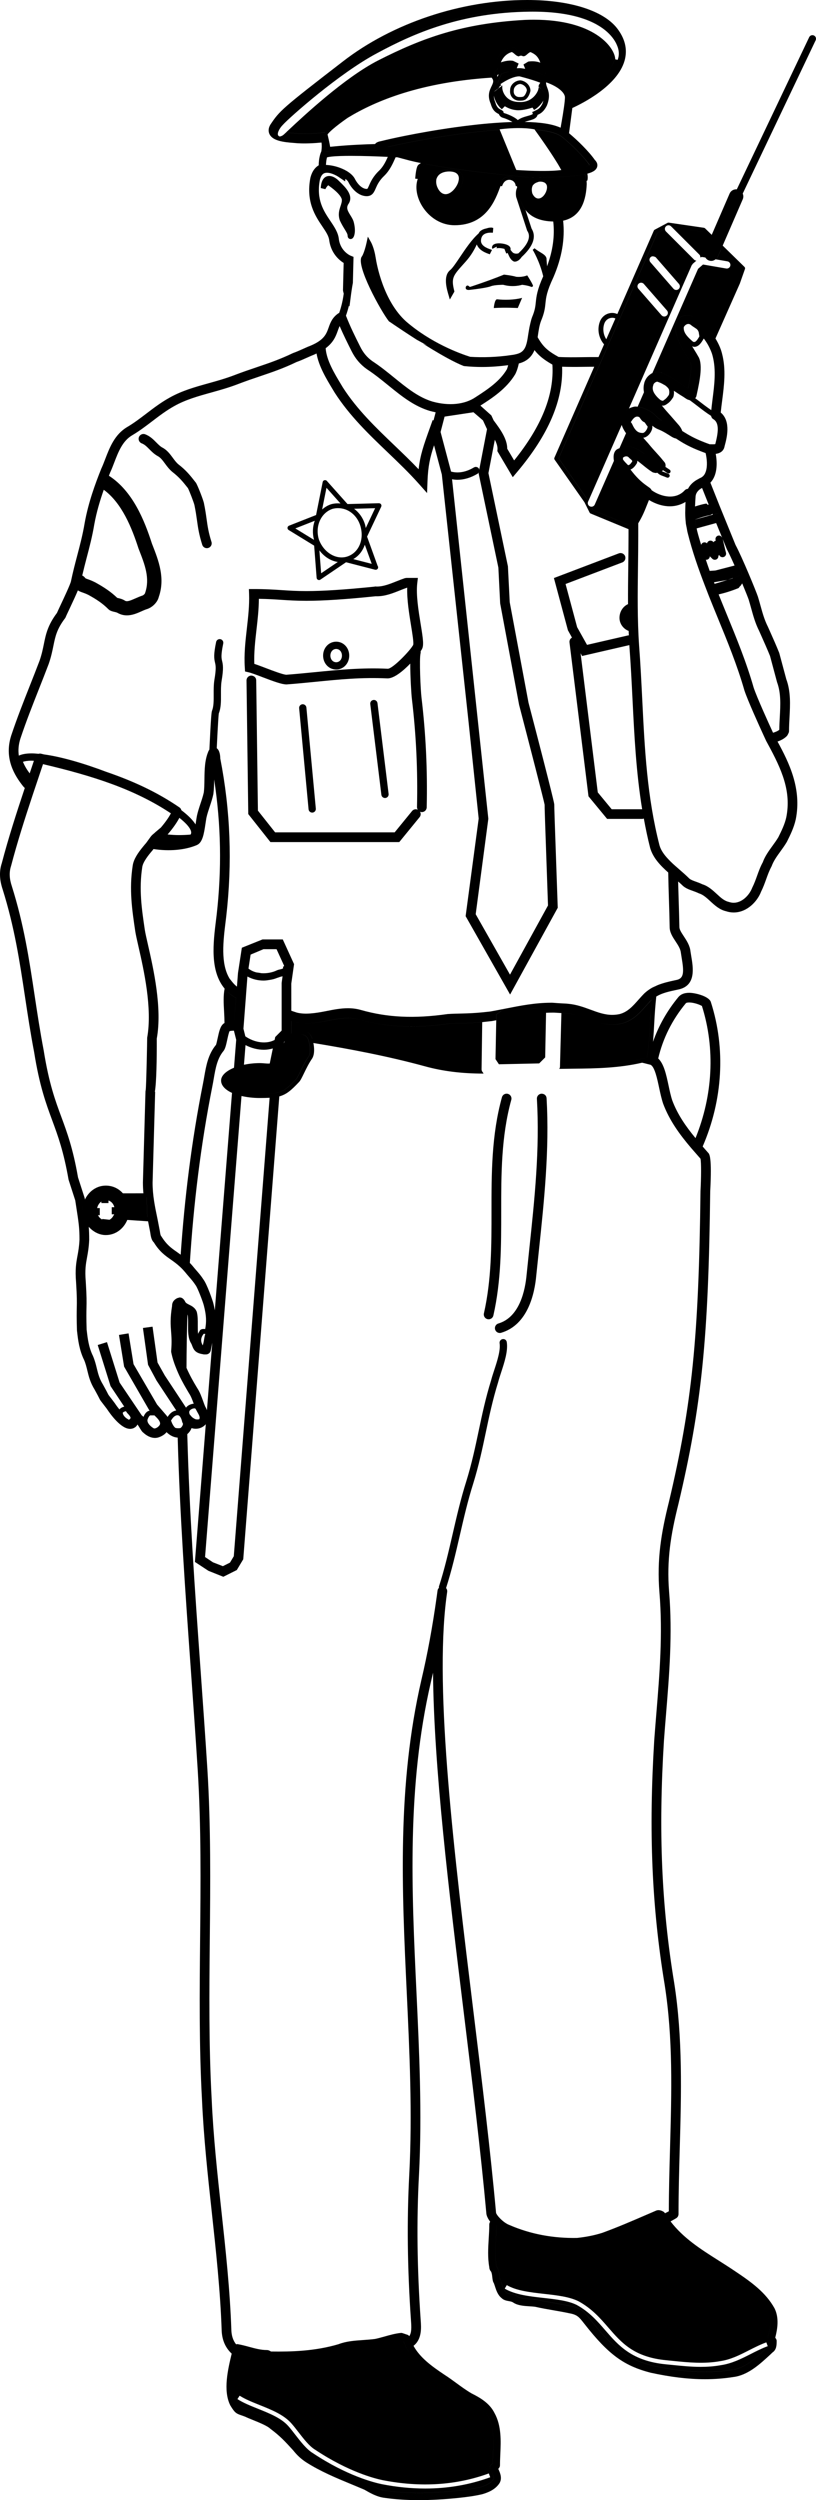 <?xml version="1.0" encoding="utf-8"?>
<!-- Generator: Adobe Illustrator 17.0.0, SVG Export Plug-In . SVG Version: 6.00 Build 0)  -->
<!DOCTYPE svg PUBLIC "-//W3C//DTD SVG 1.1//EN" "http://www.w3.org/Graphics/SVG/1.1/DTD/svg11.dtd">
<svg version="1.1" id="Layer_1" xmlns="http://www.w3.org/2000/svg" xmlns:xlink="http://www.w3.org/1999/xlink" x="0px" y="0px"
	 width="70.752px" height="216.736px" viewBox="0 0 70.752 216.736" enable-background="new 0 0 70.752 216.736"
	 xml:space="preserve">
<path d="M19.784,87.688c0.016,0.286,0.022,0.573,0.028,0.859c0.003,0.124,0.015,0.252,0.012,0.372
	c0.068,0.01,0.135,0.02,0.203,0.031c0.083,0.013,0.167,0.025,0.25,0.038l0.005-0.059l0.032-0.422l0.153-1.987
	c-0.259-0.149-0.491-0.313-0.689-0.497C19.718,86.51,19.749,87.09,19.784,87.688z M55.988,87.227
	c-0.544,0.613-1.107,1.248-2.074,1.505c-0.291,0.062-0.563,0.09-0.83,0.09c-0.808,0-1.494-0.253-2.159-0.498
	c-0.577-0.213-1.123-0.414-1.76-0.47c-0.168-0.021-0.324-0.017-0.488-0.03l-0.075,2.788l-0.011,0.419l-0.011,0.422l-0.023,0.852
	c0.397-0.007,0.791-0.011,1.181-0.014c1.756-0.015,3.435-0.044,5.103-0.343c0.328-0.059,0.656-0.129,0.984-0.212
	c0.092-0.023,0.183-0.034,0.275-0.059c0.016-0.1,0.021-0.202,0.035-0.302c0.134-0.933,0.193-1.878,0.241-2.797
	c0.033-0.625,0.077-1.264,0.137-1.904c-0.015,0.013-0.032,0.021-0.048,0.035C56.308,86.867,56.147,87.047,55.988,87.227z
	 M41.77,91.591l0.006-0.423l0.006-0.418l0.029-2.139c-0.597,0.055-1.176,0.084-1.73,0.095c-0.396,0.008-0.787,0.016-1.178,0.04
	c-1.135,0.164-2.202,0.245-3.229,0.245c-1.633,0-3.149-0.207-4.636-0.632c-0.74-0.207-1.653-0.066-2.586,0.12
	c-0.985,0.195-2.076,0.356-2.981,0.104c-0.074-0.023-0.139-0.048-0.211-0.071v0.219v0.435v0.428
	c0.004-0.003,0.007-0.006,0.011-0.009c0.162-0.137,0.401-0.217,0.651-0.245c0.049-0.005,0.093-0.024,0.143-0.024
	c0.254,0,0.476,0.072,0.653,0.202c0.152,0.112,0.262,0.273,0.335,0.465c0.008,0.022,0.022,0.039,0.029,0.062
	c3.272,0.537,6.575,1.159,9.837,2.048c1.479,0.41,3.057,0.617,4.84,0.626c0-0.005-0.004-0.009-0.004-0.013L41.77,91.591z
	 M44.332,95.346c0.063-0.224-0.069-0.456-0.293-0.518c-0.228-0.063-0.455,0.069-0.518,0.293c-0.909,3.283-0.907,6.641-0.905,9.888
	c0.002,2.912,0.004,5.923-0.658,8.849c-0.052,0.227,0.091,0.452,0.317,0.503c0.031,0.007,0.063,0.011,0.093,0.011
	c0.192,0,0.366-0.133,0.41-0.328c0.683-3.018,0.681-6.076,0.68-9.035C43.456,101.818,43.454,98.519,44.332,95.346z M46.948,94.814
	c-0.231,0.014-0.409,0.213-0.396,0.444c0.255,4.389-0.194,8.635-0.671,13.131l-0.22,2.107c-0.121,1.348-0.6,3.69-2.448,4.239
	c-0.223,0.066-0.35,0.301-0.283,0.523c0.055,0.183,0.222,0.301,0.403,0.301c0.039,0,0.08-0.006,0.12-0.018
	c2.324-0.69,2.906-3.411,3.045-4.966l0.22-2.099c0.459-4.332,0.933-8.812,0.674-13.269C47.38,94.978,47.2,94.81,46.948,94.814z
	 M35.298,203.656c-0.068-0.123-0.127-0.252-0.183-0.383c-0.045-0.105-0.094-0.207-0.13-0.317l-0.145-0.049l-0.08-0.027
	c-0.212,0.025-0.426,0.07-0.643,0.123c-0.189,0.046-0.38,0.099-0.576,0.154c-0.305,0.086-0.609,0.171-0.913,0.232
	c-0.388,0.052-0.746,0.076-1.098,0.101c-0.7,0.049-1.361,0.095-1.97,0.328c-2.146,0.638-4.25,0.69-6.056,0.69
	c-0.17,0-0.29-0.08-0.361-0.128c-0.603-0.021-1.158-0.172-1.696-0.317c-0.222-0.061-0.446-0.121-0.674-0.171
	c-0.01,0.043-0.021,0.089-0.032,0.133c-0.011,0.047-0.022,0.094-0.034,0.142c-0.021,0.088-0.043,0.183-0.065,0.275
	c-0.291,1.228-0.615,2.785-0.123,3.77c0.277,0.46,0.284,0.462,0.602,0.57c0.106,0.036,0.237,0.08,0.404,0.147
	c0.155,0.077,0.372,0.164,0.62,0.265c0.786,0.317,1.409,0.583,1.689,0.864c0.891,0.661,1.33,1.144,2.059,1.942
	c0.324,0.405,0.604,0.666,0.979,0.915c1.215,0.773,2.458,1.288,3.773,1.833c0.409,0.169,0.818,0.339,1.229,0.518
	c0.536,0.305,1.015,0.578,1.546,0.644c1.818,0.263,3.769,0.263,6.316,0c0.613-0.067,1.221-0.141,1.896-0.29
	c0.582-0.168,0.939-0.38,1.142-0.685c0.08-0.135-0.012-0.36-0.15-0.664c-0.036-0.077-0.07-0.153-0.1-0.227
	c-0.03-0.066-0.044-0.144-0.031-0.209c0.031-0.157,0.149-0.228,0.229-0.265c0.003-0.273,0.016-0.554,0.028-0.839
	c0.05-1.129,0.103-2.296-0.435-3.263c-0.336-0.671-1.025-1.083-1.722-1.43c-0.531-0.31-0.973-0.633-1.398-0.946
	c-0.328-0.24-0.653-0.479-1.007-0.703C37.014,205.606,35.922,204.796,35.298,203.656z M42.383,214.424l0.121,0.332
	c-1.775,0.65-3.659,0.977-5.629,0.977c-1.219,0-2.47-0.124-3.75-0.374c-0.658-0.133-3.035-0.719-6.006-2.7
	c-0.536-0.321-1.067-1.009-1.536-1.615c-0.205-0.265-0.399-0.516-0.577-0.716c-0.609-0.697-1.639-1.108-2.634-1.508
	c-0.659-0.264-1.281-0.513-1.786-0.839l0.192-0.297c0.476,0.307,1.083,0.55,1.726,0.808c1.035,0.414,2.104,0.842,2.768,1.602
	c0.186,0.208,0.383,0.463,0.592,0.733c0.449,0.582,0.959,1.241,1.445,1.532c2.924,1.951,5.244,2.523,5.886,2.652
	C36.477,215.652,39.569,215.454,42.383,214.424z M57.343,192.536c-0.065-0.097-0.135-0.186-0.198-0.287
	c-0.021-0.009-0.041-0.016-0.052-0.017l-0.815,0.36c-1.289,0.557-2.506,1.083-3.852,1.573c-0.224,0.072-0.446,0.109-0.669,0.167
	c-1.831,0.474-3.647,0.512-5.312,0.062c-0.568-0.13-1.097-0.341-1.608-0.545c-0.372-0.148-0.747-0.299-1.15-0.422
	c-0.236-0.047-0.396-0.239-0.513-0.38c-0.031-0.037-0.082-0.099-0.118-0.131c-0.001,0.086-0.008,0.169-0.011,0.254
	c-0.009,0.311-0.021,0.621-0.04,0.927c-0.049,0.816-0.096,1.587,0.046,2.389c0.059,0.09,0.121,0.169,0.145,0.271
	c0.075,0.206,0.098,0.405,0.115,0.567c0.015,0.125,0.028,0.255,0.063,0.307c0.068,0.153,0.103,0.259,0.138,0.368
	c0.094,0.287,0.189,0.585,0.396,0.75c0.069,0.066,0.206,0.092,0.327,0.114c0.191,0.034,0.431,0.078,0.635,0.233
	c0.233,0.154,0.694,0.183,1.102,0.207c0.19,0.012,0.371,0.023,0.526,0.046c0.534,0.122,1.048,0.211,1.572,0.302
	c0.47,0.082,0.947,0.165,1.438,0.27c0.893,0.163,1.184,0.535,1.624,1.099l0.057,0.073c1.959,2.495,3.214,3.426,5.37,3.982
	c1.679,0.366,3.175,0.546,4.562,0.546h0.001c0.803,0,1.599-0.061,2.364-0.181c1.085-0.128,2.006-0.982,2.897-1.809l0.206-0.191
	c0.103-0.072,0.118-0.244,0.121-0.416l-0.095-0.144c-0.051-0.075-0.065-0.169-0.042-0.257c0.198-0.726,0.355-1.558,0.022-2.228
	c-0.688-1.235-1.873-2.09-3.236-2.998c-0.472-0.319-0.945-0.619-1.413-0.915c-1.631-1.034-3.182-2.02-4.36-3.595
	C57.502,192.776,57.423,192.654,57.343,192.536z M57.759,204.61l0.569,0.057c1.341,0.137,2.728,0.276,4.136,0.021
	c0.899-0.136,1.652-0.519,2.45-0.925c0.485-0.246,0.986-0.502,1.53-0.702l0.123,0.332c-0.524,0.193-1.017,0.444-1.492,0.687
	c-0.788,0.4-1.603,0.814-2.553,0.957c-0.596,0.109-1.184,0.149-1.765,0.149c-0.838,0-1.66-0.084-2.466-0.166l-0.566-0.056
	c-2.936-0.284-4.107-1.637-5.24-2.945c-0.681-0.786-1.384-1.599-2.478-2.2c-0.74-0.37-1.775-0.486-2.872-0.608
	c-1.219-0.137-2.479-0.278-3.372-0.807l0.18-0.305c0.828,0.489,2.05,0.626,3.232,0.759c1.128,0.127,2.194,0.246,2.996,0.647
	c1.156,0.636,1.881,1.473,2.581,2.281C53.891,203.099,54.965,204.34,57.759,204.61z M60.72,22.322
	c0.061-0.031,0.128-0.049,0.196-0.039l0.248,0.043c-0.106-0.167-0.14-0.377-0.055-0.573l0.452-1.045l-0.634-0.62l-2.664-0.39
	l2.375,2.375C60.707,22.142,60.728,22.233,60.72,22.322z M64.22,23.31l-1.709-1.672l-0.264,0.609
	c-0.043,0.099-0.118,0.17-0.197,0.232l1.019,0.176c0.172,0.03,0.287,0.193,0.257,0.365c-0.03,0.171-0.186,0.286-0.364,0.257
	l-2.006-0.346l-0.429,0.374l-3.912,8.924l-0.049,0.111c0.045-0.019,0.102-0.018,0.151-0.031c0.09-0.024,0.175-0.056,0.277-0.056
	c0.188,0,0.378,0.047,0.564,0.141c0.546,0.248,0.98,0.539,1.4,0.821c0.224,0.15,0.452,0.304,0.708,0.457
	c0.334-1.586,0.279-2.135,0.169-2.313c-0.123-0.22-0.235-0.401-0.345-0.579c-0.252-0.407-0.513-0.829-0.733-1.432
	c-0.144-0.396-0.334-1.135,0.014-1.632c0.233-0.332,0.647-0.456,1.151-0.332c0.647,0.216,1.346,0.848,1.881,1.604l2.014-4.535
	L64.22,23.31z M56.669,35.858c0.438,0.435,0.545,0.509,0.697,0.573c-0.704-0.789-1.378-1.598-1.53-2.424l-0.548,1.249
	C55.727,35.31,56.315,35.576,56.669,35.858z M54.356,38.703c0.56,0,1.047,0.289,1.508,0.639c-0.091-0.106-0.191-0.226-0.305-0.364
	c-0.05-0.048-0.166-0.183-0.283-0.318c-0.105-0.123-0.212-0.248-0.283-0.318c-0.301-0.264-0.525-0.526-0.712-0.785l-0.571,1.302
	C53.912,38.766,54.129,38.703,54.356,38.703z M51.281,43.929c-0.006,0-0.012-0.003-0.018-0.004l0.147,0.293l3.088,1.276v-0.247
	c0-0.078,0.022-0.154,0.063-0.221c0.38-0.616,0.537-1.011,0.753-1.558c0.079-0.197,0.164-0.413,0.27-0.662
	c-0.829-0.58-1.414-1.307-2.199-2.445c-0.079-0.119-0.124-0.265-0.152-0.413L51.57,43.74C51.519,43.858,51.402,43.929,51.281,43.929
	z M55.91,32.267l0.178-0.405l3.89-8.875c0.01-0.024,0.036-0.03,0.051-0.05c0.014-0.019,0.012-0.045,0.031-0.062l0.32-0.279
	c-0.067-0.008-0.135-0.026-0.187-0.077l-2.45-2.451c-0.062-0.062-0.093-0.143-0.092-0.225l-0.661,0.352l-3.163,7.227l-0.088,0.202
	l-0.1,0.23l-0.812,1.855l-0.09,0.205l-0.015,0.034l-0.003,0.008l-0.089,0.203l-0.353,0.806l-0.184,0.421l-0.181,0.413l-3.472,7.932
	l2.543,3.633l0.034,0.068l2.894-6.601c-0.066-0.231-0.097-0.455-0.046-0.658c0.061-0.246,0.236-0.548,0.667-0.757l1.211-2.763
	L55.91,32.267z M57.32,20.724c0.129-0.111,0.325-0.095,0.437,0.038l1.932,2.302c0.11,0.131,0.093,0.327-0.038,0.437
	c-0.058,0.049-0.129,0.073-0.199,0.073c-0.088,0-0.176-0.038-0.237-0.111l-1.932-2.302C57.172,21.029,57.189,20.833,57.32,20.724z
	 M56.422,22.284c0.088-0.077,0.199-0.076,0.302-0.041L56.687,22.2c-0.11-0.131-0.093-0.327,0.038-0.437
	c0.13-0.109,0.326-0.093,0.437,0.039l1.931,2.302c0.11,0.131,0.093,0.327-0.038,0.437c-0.055,0.046-0.123,0.067-0.19,0.069
	l0.006,0.007c0.114,0.131,0.101,0.331-0.031,0.445c-0.06,0.052-0.134,0.078-0.207,0.078c-0.088,0-0.176-0.037-0.238-0.108
	l-2.004-2.302C56.276,22.597,56.29,22.398,56.422,22.284z M55.38,24.585c0.131-0.115,0.331-0.101,0.444,0.03l2.008,2.302
	c0.115,0.131,0.102,0.331-0.03,0.445c-0.06,0.052-0.134,0.078-0.207,0.078c-0.088,0-0.176-0.037-0.237-0.108L55.35,25.03
	C55.234,24.899,55.248,24.7,55.38,24.585z M59.214,23.462c0.062,0.073,0.149,0.111,0.237,0.111c0.07,0,0.142-0.024,0.199-0.073
	c0.131-0.11,0.148-0.306,0.038-0.437l-1.932-2.302c-0.111-0.133-0.308-0.149-0.437-0.038c-0.131,0.11-0.148,0.306-0.038,0.437
	L59.214,23.462z M58.865,24.609c0.067-0.002,0.135-0.023,0.19-0.069c0.131-0.11,0.148-0.306,0.038-0.437l-1.931-2.302
	c-0.11-0.132-0.307-0.148-0.437-0.039c-0.131,0.11-0.148,0.306-0.038,0.437l0.036,0.043c0.051,0.017,0.105,0.028,0.144,0.072
	L58.865,24.609z M70.574,3.078c-0.153-0.075-0.339-0.008-0.413,0.146l-6.276,13.191c-0.258-0.022-0.514,0.112-0.623,0.363
	l-1.551,3.582l-0.578-0.565c-0.027-0.026-0.062-0.043-0.099-0.049l-3.045-0.445c-0.034-0.006-0.075,0.001-0.108,0.019l-1.113,0.593
	c-0.035,0.019-0.063,0.049-0.079,0.085l-3.163,7.227c-0.133-0.057-0.276-0.097-0.434-0.097c-0.445,0-0.832,0.241-1.038,0.654
	c-0.309,0.695-0.164,1.511,0.322,2.071l-0.483,1.103c-0.464-0.006-0.925,0-1.381,0.007c-0.696,0.01-1.394,0.02-2.082-0.019
	c-0.949-0.529-1.341-0.876-1.814-1.709c0.008-0.055,0.017-0.112,0.025-0.166c0.063-0.431,0.126-0.876,0.275-1.259
	c0.295-0.707,0.339-1.125,0.38-1.53c0.051-0.493,0.104-1.003,0.69-2.246c0.734-1.711,1.009-3.319,0.841-4.902
	c-0.126,0.027-0.275,0.032-0.416,0.044c-0.105,0.009-0.195,0.033-0.309,0.033c-0.046,0-0.087-0.005-0.132-0.006
	c0.14,1.255-0.035,2.523-0.535,3.883c-0.006-0.083-0.013-0.169-0.021-0.253c-0.014-0.152-0.026-0.295-0.028-0.432
	c-0.048-0.239-0.277-0.376-0.543-0.537c-0.156-0.094-0.333-0.2-0.497-0.341l-0.157,0.135c0.006,0.01,0.6,0.978,0.911,2.293
	c-0.526,1.171-0.59,1.741-0.642,2.242c-0.038,0.375-0.071,0.7-0.322,1.3c-0.068,0.175-0.108,0.351-0.151,0.528
	c-0.054,0.221-0.099,0.44-0.133,0.659c-0.014,0.089-0.031,0.18-0.044,0.268c-0.023,0.157-0.045,0.3-0.068,0.435
	c-0.101,0.58-0.237,0.962-0.602,1.178c-0.12,0.071-0.271,0.121-0.448,0.158c-0.06,0.013-0.115,0.028-0.183,0.037
	c-0.083,0.014-0.172,0.023-0.257,0.036c-1.122,0.165-2.383,0.213-3.486,0.14c-0.888-0.281-3.375-1.182-5.555-3.065
	c-1.975-1.783-2.545-4.93-2.639-5.542c-0.131-0.847-0.393-1.312-0.403-1.331l-0.273-0.478l-0.115,0.538
	c-0.05,0.234-0.221,0.903-0.393,1.165c-0.613,0.702,1.683,4.833,2.334,5.634c0.007,0.007,0.019,0.016,0.026,0.023l0.066,0.038
	c0,0,0.47,0.325,1.162,0.783c0.341,0.226,0.734,0.482,1.16,0.755c0.307,0.17,0.617,0.339,0.921,0.5
	c-0.13-0.054-0.262-0.111-0.398-0.17c0.274,0.172,0.553,0.344,0.834,0.514c0.442,0.267,0.884,0.524,1.303,0.752
	c0.534,0.291,1.022,0.53,1.423,0.686c0.576,0.06,1.133,0.081,1.583,0.081c0.768,0,1.533-0.062,2.261-0.156
	c-0.038,0.126-0.066,0.262-0.121,0.373c-0.598,0.996-1.571,1.671-2.7,2.396c-0.944,0.649-2.326,0.778-3.729,0.389
	c-1.218-0.361-2.232-1.185-3.307-2.057c-0.605-0.492-1.231-1.001-1.916-1.448c-0.46-0.328-0.785-0.715-1.055-1.256
	c-0.43-0.856-0.872-1.742-1.238-2.692c0.066-0.182,0.163-0.477,0.258-0.862c0.015,0.022,0.034,0.043,0.05,0.065
	c0.029-0.226,0.059-0.452,0.088-0.68c0.057-0.46,0.121-0.917,0.205-1.365l0.056-2.253l-0.268-0.11
	c-0.008-0.003-0.851-0.363-1.002-1.414c-0.054-0.575-0.384-1.064-0.732-1.582c-0.583-0.866-1.244-1.847-0.916-3.565
	c0.137-0.548,0.39-0.622,0.618-0.622c0.389,0,0.855,0.261,1.003,0.362l0.569,0.388l0.027-0.216c0.108,0.084,0.196,0.169,0.242,0.251
	c0.383,0.769,0.998,1.246,1.604,1.246c0.486,0,0.643-0.358,0.779-0.674c0.132-0.302,0.296-0.677,0.765-1.118
	c0.47-0.47,0.718-1.033,0.938-1.53c0.009-0.021,0.017-0.036,0.026-0.056c0.062,0.003,0.11,0.006,0.157,0.008
	c0.3,0.082,0.64,0.173,1.035,0.276c0.302,0.077,0.644,0.152,1.003,0.225c-0.123,0.068-0.226,0.138-0.277,0.214
	c-0.141,0.206-0.201,0.876-0.212,1.008L36,15.49l0.224,0.019c0.016-0.044,0.044-0.083,0.062-0.127
	c0.019-0.043,0.04-0.085,0.062-0.126l-0.063-0.005c0.03-0.291,0.09-0.656,0.155-0.752c0.06-0.089,0.246-0.184,0.504-0.272
	c0.172,0.033,0.349,0.065,0.529,0.096c1.949,0.343,4.29,0.626,6.005,0.812c0.533,0.058,1.001,0.106,1.38,0.143
	c0.546,0.054,0.911,0.087,0.977,0.092l0.7,0.003c0.695,0,1.289-0.012,1.811-0.032c0.145-0.006,0.285-0.012,0.417-0.018
	c0.145-0.008,0.287-0.015,0.419-0.024c0.643-0.044,1.128-0.107,1.491-0.182c0.012-0.003,0.022-0.005,0.034-0.008
	c0.05,0.095,0.086,0.203,0.114,0.319c0.019,0.082,0.032,0.171,0.04,0.265c0.078-0.043,0.081-0.081,0.08-0.109
	c0.037-0.187,0.015-0.371-0.013-0.528c0.554-0.149,0.747-0.336,0.827-0.529c0.143-0.344-0.127-0.614-0.179-0.66
	c-0.507-0.733-1.542-1.745-2.237-2.316l0.286-2.188c0.865-0.394,3.9-1.911,4.525-4.09c0.261-0.91,0.079-1.811-0.536-2.672
	C52.488,0.973,49.536,0,45.715,0c-5.714,0-11.696,1.997-16,5.341c-5.288,4.079-5.474,4.266-6.277,5.474
	c-0.218,0.373-0.151,0.663-0.058,0.841c0.29,0.554,1.192,0.667,2.075,0.733c0.879,0.098,1.937,0.016,2.418-0.033
	c0.036,0.172,0.033,0.483-0.01,0.761c-0.007,0.018-0.013,0.033-0.021,0.052l-0.062,0.159c-0.12,0.397-0.145,0.755-0.147,1.003
	c-0.292,0.173-0.572,0.493-0.721,1.089c-0.398,2.082,0.433,3.316,1.04,4.216c0.299,0.445,0.559,0.829,0.595,1.21
	c0.16,1.119,0.858,1.704,1.25,1.95l-0.058,2.363c0.007,0.1,0.044,0.197,0.064,0.296c-0.093,0.747-0.289,1.378-0.394,1.675
	c-0.015,0.008-0.033,0.008-0.048,0.018c-0.554,0.37-0.721,0.837-0.867,1.25c-0.2,0.562-0.389,1.092-1.634,1.598
	c-0.099,0.033-0.292,0.119-0.519,0.221c-0.289,0.13-0.64,0.289-0.939,0.393c-1.149,0.552-2.109,0.876-3.127,1.22
	c-0.611,0.207-1.249,0.422-1.967,0.698c-0.738,0.283-1.49,0.493-2.218,0.696c-1.196,0.333-2.325,0.648-3.406,1.26
	c-0.732,0.408-1.376,0.898-1.998,1.373c-0.554,0.422-1.077,0.821-1.65,1.158c-1.093,0.642-1.529,1.781-1.914,2.785
	c-0.109,0.285-0.215,0.563-0.343,0.837c-0.529,1.324-1.114,2.917-1.436,4.693c-0.166,0.997-0.399,1.887-0.647,2.83
	c-0.187,0.711-0.376,1.43-0.54,2.22c-0.042,0.246-0.649,1.535-0.908,2.085c-0.141,0.298-0.254,0.543-0.309,0.67
	c-0.805,1.072-0.964,1.856-1.133,2.686c-0.09,0.445-0.184,0.905-0.377,1.461C3.157,58,2.876,58.71,2.596,59.42
	c-0.553,1.399-1.125,2.846-1.625,4.346c-0.633,1.987,0.289,3.463,1.046,4.412c0.042,0.049,0.089,0.089,0.132,0.137
	c-0.716,2.148-1.424,4.339-1.993,6.513c-0.23,0.69-0.206,1.434,0.071,2.265c1.031,3.287,1.472,6.211,1.939,9.307
	c0.233,1.545,0.474,3.142,0.794,4.82c0.47,2.932,1.027,4.441,1.566,5.902c0.506,1.372,0.984,2.667,1.42,5.151l0.579,1.793
	l0.065,0.424c0.243,1.567,0.301,1.94,0.302,2.982c-0.028,0.597-0.102,0.999-0.173,1.388c-0.112,0.608-0.217,1.184-0.123,2.298
	c0.081,1.305,0.072,1.697,0.061,2.195c-0.009,0.409-0.02,0.884,0.016,1.99l0.021,0.18c0.071,0.611,0.179,1.535,0.602,2.381
	c0.134,0.321,0.204,0.613,0.279,0.922c0.122,0.503,0.248,1.022,0.632,1.646c0.242,0.436,0.339,0.63,0.393,0.737
	c0.084,0.169,0.083,0.169,0.247,0.38c0.08,0.104,0.209,0.269,0.417,0.545c0.346,0.522,1.235,1.736,2.011,1.736
	c0.16,0,0.312-0.048,0.387-0.107c0.126-0.064,0.202-0.167,0.26-0.273c0.055,0.074,0.12,0.182,0.165,0.256
	c0.124,0.204,0.241,0.397,0.349,0.46c0.046,0.046,0.466,0.45,1,0.45c0.11,0,0.218-0.017,0.33-0.054
	c0.297-0.106,0.523-0.256,0.676-0.447c0.26,0.262,0.599,0.452,0.964,0.473c0.184,6.648,0.655,13.32,1.142,20.142
	c0.205,2.873,0.411,5.755,0.594,8.65c0.305,4.911,0.256,9.889,0.208,14.701c-0.044,4.552-0.091,9.26,0.163,13.887
	c0.144,3.275,0.501,6.559,0.846,9.734c0.367,3.378,0.747,6.872,0.862,10.319c0.038,0.827,0.336,1.482,0.868,1.978
	c-0.325,1.354-0.765,3.199-0.124,4.48c0.375,0.625,0.497,0.71,0.951,0.864c0.098,0.033,0.218,0.074,0.349,0.126
	c0.142,0.071,0.375,0.166,0.643,0.274c0.504,0.204,1.267,0.513,1.514,0.755c0.877,0.655,1.277,1.095,1.991,1.877
	c0.354,0.443,0.677,0.742,1.115,1.033c1.267,0.807,2.593,1.356,3.876,1.888c0.405,0.168,0.812,0.336,1.188,0.497
	c0.537,0.309,1.094,0.627,1.745,0.707c0.937,0.134,1.911,0.199,2.981,0.199c1.053,0,2.192-0.064,3.484-0.198
	c0.634-0.069,1.261-0.145,1.984-0.307c0.508-0.146,1.139-0.385,1.52-0.958c0.263-0.438,0.054-0.907-0.104-1.252
	c0.079-0.068,0.149-0.171,0.149-0.321c0-0.305,0.015-0.619,0.028-0.938c0.052-1.16,0.11-2.475-0.507-3.585
	c-0.412-0.825-1.204-1.305-1.979-1.69c-0.484-0.283-0.912-0.597-1.325-0.9c-0.339-0.249-0.676-0.495-1.036-0.724
	c-1.135-0.758-2.125-1.492-2.678-2.504c0.739-0.574,0.673-1.569,0.621-2.24c-0.311-4.507-0.359-8.62-0.147-12.575
	c0.277-5.326,0.023-10.702-0.221-15.9c-0.411-8.736-0.837-17.77,1.248-26.806c0.065-0.277,0.13-0.556,0.192-0.837
	c0.062,8.181,1.382,18.983,2.669,29.51c0.721,5.894,1.466,11.987,1.959,17.424c0.036,0.211,0.159,0.44,0.324,0.662
	c-0.068,0.118-0.075,0.2-0.075,0.233c0,0.417-0.024,0.826-0.05,1.231c-0.049,0.817-0.1,1.661,0.05,2.481
	c0,0.187,0.093,0.313,0.167,0.403c0.001,0.004,0.002,0.007,0.004,0.011c0.055,0.14,0.072,0.292,0.088,0.438
	c0.022,0.2,0.046,0.407,0.135,0.529c0.033,0.083,0.063,0.175,0.094,0.27c0.11,0.342,0.247,0.766,0.576,1.025
	c0.183,0.184,0.422,0.228,0.634,0.266c0.146,0.026,0.283,0.052,0.383,0.127c0.39,0.26,0.941,0.294,1.429,0.323
	c0.171,0.011,0.334,0.021,0.448,0.036c0.52,0.119,1.045,0.211,1.581,0.304c0.461,0.08,0.932,0.161,1.422,0.267
	c0.666,0.121,0.825,0.324,1.25,0.868l0.058,0.073c2.06,2.625,3.394,3.607,5.72,4.208c1.735,0.378,3.275,0.563,4.708,0.563
	c0,0,0,0,0.001,0c0.835,0,1.664-0.063,2.45-0.187c1.276-0.15,2.32-1.118,3.241-1.972l0.166-0.159
	c0.362-0.243,0.362-0.665,0.362-1.005c0-0.062-0.019-0.122-0.053-0.174l-0.069-0.104c0.199-0.77,0.347-1.723-0.065-2.549
	c-0.762-1.372-2.011-2.274-3.442-3.228c-0.476-0.322-0.953-0.625-1.427-0.925c-1.555-0.985-3.033-1.926-4.144-3.376
	c0.163-0.093,0.328-0.179,0.489-0.277c0.126-0.077,0.202-0.213,0.202-0.359c0-1.904,0.054-3.827,0.106-5.687
	c0.132-4.709,0.269-9.578-0.482-14.361c-1.1-6.666-1.373-13.143-0.888-20.995c0.055-0.756,0.117-1.519,0.181-2.289
	c0.28-3.422,0.57-6.96,0.266-10.623c-0.22-2.761,0.146-4.95,0.806-7.595c2.018-8.519,2.61-14.35,2.758-27.109
	c0.16-3.011-0.07-3.241-0.18-3.35c-0.164-0.182-0.316-0.361-0.474-0.541c1.742-4.019,2.015-8.481,0.707-12.534
	c-0.163-0.482-1.323-0.79-1.876-0.79c-0.409,0-0.72,0.118-0.926,0.358c-0.989,1.193-1.725,2.506-2.211,3.893
	c0.05-0.579,0.084-1.155,0.113-1.722c0.037-0.726,0.092-1.466,0.172-2.206c0.509-0.306,1.082-0.433,1.813-0.588l0.161-0.035
	c1.484-0.35,1.227-1.873,1.056-2.882c-0.024-0.141-0.048-0.278-0.063-0.388c-0.048-0.52-0.335-0.955-0.588-1.34
	c-0.193-0.294-0.376-0.572-0.376-0.783c-0.014-0.8-0.039-1.598-0.064-2.393c-0.017-0.526-0.032-1.046-0.045-1.564
	c0.119,0.108,0.246,0.213,0.357,0.324c0.255,0.256,0.59,0.375,0.913,0.49c0.152,0.055,0.31,0.11,0.522,0.21
	c0.377,0.115,0.678,0.393,0.996,0.686c0.377,0.348,0.804,0.741,1.371,0.87c0.214,0.071,0.435,0.107,0.656,0.107
	c1.16,0,2.054-0.955,2.377-1.803c0.189-0.377,0.32-0.743,0.448-1.099c0.133-0.37,0.258-0.72,0.464-1.102
	c0.171-0.47,0.461-0.87,0.768-1.294c0.184-0.254,0.369-0.51,0.554-0.82c0.302-0.605,0.613-1.231,0.774-1.957
	c0.53-2.648-0.577-4.906-1.582-6.744c0.284-0.099,0.561-0.231,0.799-0.468c0.031-0.032,0.058-0.068,0.078-0.108l0.075-0.149
	c0.029-0.059,0.045-0.124,0.045-0.189c0-0.39,0.021-0.78,0.042-1.169c0.059-1.103,0.12-2.243-0.279-3.323l-0.61-2.273
	c-0.243-0.611-0.537-1.271-0.8-1.86l-0.179-0.401c-0.306-0.609-0.462-1.174-0.644-1.829c-0.069-0.251-0.141-0.509-0.227-0.79
	c-0.166-0.497-1.357-3.394-1.941-4.486l-1.396-3.425c-0.258-0.653-0.52-1.312-0.784-1.973c0.562-0.582,0.632-1.575,0.463-2.496
	c0.447-0.059,0.707-0.293,0.77-0.671c0.179-0.659,0.583-2.141-0.337-2.912c0.034-0.335,0.078-0.673,0.122-1.013
	c0.172-1.339,0.35-2.723-0.005-4.081c-0.103-0.437-0.311-0.893-0.573-1.325l2.112-4.758l0.445-1.263
	c0.023-0.065,0.006-0.138-0.043-0.186l-1.887-1.846l1.74-4.018c0.07-0.163,0.063-0.339-0.003-0.49l6.323-13.29
	C70.795,3.336,70.729,3.151,70.574,3.078z M28.683,12.988c0.364-0.039,0.731-0.073,1.098-0.101c0.163-0.012,0.321-0.024,0.481-0.034
	c0.171-0.011,0.344-0.023,0.51-0.032c0.636-0.035,1.215-0.056,1.69-0.068c0.006,0.066,0.029,0.126,0.089,0.188
	c0.036,0.036,0.086,0.073,0.154,0.112c-0.618-0.013-1.206-0.023-1.73-0.023c-0.12,0-0.226,0.001-0.337,0.002
	c-0.168,0.001-0.325,0.003-0.473,0.005c-0.168,0.003-0.324,0.006-0.468,0.01c-0.514,0.014-0.885,0.036-1.137,0.057
	c-0.114,0.01-0.202,0.019-0.273,0.028c-0.014,0.002-0.032,0.004-0.045,0.005l0.017-0.102c0.013-0.002,0.027-0.003,0.04-0.004
	c0.109-0.013,0.222-0.024,0.333-0.036C28.648,12.991,28.666,12.989,28.683,12.988z M51.131,14.312
	c-0.066,0.044-0.213,0.11-0.524,0.176c-0.047,0.01-0.097,0.02-0.152,0.03c-0.067,0.012-0.141,0.024-0.22,0.037
	c-0.035,0.005-0.069,0.011-0.107,0.016c-0.263,0.036-0.59,0.07-0.998,0.098c-0.13,0.009-0.269,0.017-0.417,0.025
	c-0.022,0.001-0.046,0.002-0.068,0.003c0.007,0.013,0.018,0.03,0.025,0.043c0,0-0.124,0.019-0.366,0.039
	c-0.464,0.039-1.421,0.076-3.021-0.011c-0.069-0.004-0.137-0.007-0.209-0.012c-0.105-0.006-0.196-0.01-0.307-0.017l-0.029-0.071
	L44.72,14.63c-0.405-0.041-0.899-0.093-1.449-0.154c-0.083-0.009-0.17-0.019-0.256-0.029c-0.095-0.011-0.186-0.021-0.284-0.032
	c-0.966-0.11-2.057-0.245-3.132-0.398c-0.28-0.04-0.557-0.081-0.833-0.123c-0.171-0.026-0.338-0.053-0.505-0.08
	c-0.144-0.023-0.288-0.046-0.428-0.07c-0.255-0.043-0.502-0.088-0.741-0.133c-0.529-0.1-1.019-0.203-1.438-0.31
	c-0.076-0.02-0.141-0.037-0.214-0.057c-0.305-0.08-0.583-0.155-0.831-0.223c-0.11-0.03-0.212-0.059-0.311-0.087
	c-0.034-0.01-0.067-0.019-0.1-0.029c-0.036-0.01-0.075-0.021-0.109-0.031c-0.033-0.01-0.07-0.02-0.101-0.029
	c-0.039-0.012-0.07-0.021-0.107-0.033c-0.065-0.019-0.129-0.039-0.187-0.057c-0.02-0.006-0.045-0.013-0.064-0.019
	c0.039-0.009,0.084-0.019,0.125-0.028c0.052-0.012,0.107-0.024,0.162-0.037c0.067-0.015,0.129-0.03,0.2-0.045
	c0.163-0.036,0.337-0.073,0.517-0.112c1.774-0.375,4.342-0.83,6.842-1.096c0.045-0.005,0.089-0.009,0.134-0.014
	c0.585-0.061,1.164-0.11,1.728-0.146l-0.018-0.045c0,0,0.692-0.101,1.535-0.11c0.48-0.005,1.007,0.019,1.487,0.11
	c0,0,0.015,0.021,0.018,0.025c0.559,0.042,0.996,0.11,1.338,0.192c0.097,0.023,0.189,0.047,0.271,0.072
	c0.123,0.038,0.229,0.076,0.322,0.116c0.132,0.056,0.243,0.113,0.325,0.167c0.07,0.049,0.151,0.111,0.241,0.183
	c0.115,0.092,0.246,0.205,0.384,0.326c0.627,0.555,1.422,1.36,1.851,1.973C51.106,14.287,51.12,14.301,51.131,14.312z M43.593,9.618
	c-0.054-0.054-0.12-0.087-0.184-0.12c-0.149-0.076-0.336-0.171-0.464-0.632c-0.1-0.231-0.125-0.411-0.123-0.574
	c0.14,0.705,0.599,1.1,0.621,1.118l0.073,0.057l0.257-0.258c0.239,0.148,0.66,0.349,1.182,0.349c0.472,0,1.016-0.165,1.217-0.231
	l0.138,0.207l0.087-0.055c0.349-0.222,0.573-0.516,0.715-0.764c-0.022,0.086-0.039,0.167-0.079,0.267
	c-0.211,0.423-0.403,0.509-0.572,0.584c-0.063,0.028-0.121,0.055-0.173,0.088l-0.142,0.059l0.053,0.155
	c-0.004,0.01-0.033,0.046-0.126,0.083c-0.096,0.039-0.211,0.07-0.332,0.104c-0.28,0.079-0.599,0.167-0.844,0.359
	c-0.204-0.222-0.785-0.494-1.148-0.598c-0.064-0.016-0.091-0.042-0.094-0.048V9.68L43.593,9.618z M43.063,6.702
	c-0.097-0.205-0.249-0.398-0.249-0.398l0.314-0.314c0,0,0-0.064,0.128-0.064c0.112,0.056,0.334,0.098,0.605,0.129
	c-0.036,0.009-0.069,0.017-0.102,0.026c-0.24,0.063-0.409,0.13-0.453,0.172L43.23,6.444l-0.085,0.211l-0.017,0.043l-0.012,0.029
	l-0.022,0.056C43.084,6.756,43.075,6.729,43.063,6.702z M45.332,4.877h0.063c0.121,0,0.212-0.08,0.317-0.173
	c0.083-0.073,0.209-0.185,0.289-0.185l0.055,0.021c0.269,0.134,0.592,0.295,0.794,0.898c-0.254-0.113-0.672-0.161-1.049-0.099
	l-0.413,0.253l0.149,0.375c-0.151-0.028-0.303-0.05-0.457-0.059c-0.093,0-0.184,0.004-0.274,0.009l0.164-0.408L44.501,5.28
	c-0.322-0.079-0.774,0.022-1.072,0.129c0.246-0.614,0.69-0.81,0.836-0.859l0.092-0.036c0.068,0,0.173,0.091,0.257,0.165
	c0.089,0.078,0.174,0.152,0.275,0.186l0.082,0.027l0.077-0.039c0.105-0.052,0.229-0.013,0.23-0.013h-0.001L45.332,4.877z
	 M45.916,5.779l-0.01-0.025l0.008-0.005c0.199-0.026,0.412-0.014,0.565,0.015C46.296,5.773,46.09,5.777,45.916,5.779z M46.997,7.008
	c-0.016-0.007-0.031-0.013-0.048-0.02c-0.005-0.002-0.009-0.004-0.014-0.006c-0.69-0.276-1.778-0.552-1.847-0.568
	c-0.03-0.002-0.061-0.003-0.092-0.003c-0.308,0-0.646,0.117-0.964,0.269c-0.267,0.128-0.506,0.274-0.711,0.411
	c-0.055,0.036-0.117,0.076-0.165,0.109c-0.003,0.002-0.008,0.005-0.011,0.007l0.016-0.039l0.099-0.251l0.091-0.231l0.113-0.285
	c0.032-0.016,0.099-0.041,0.18-0.067c0.222-0.071,0.609-0.16,1.064-0.196h0.011V6.137c0.115-0.009,0.232-0.017,0.355-0.017
	c0.523,0.031,1.05,0.202,1.449,0.364c0.181,0.074,0.335,0.144,0.448,0.2c0.035,0.017,0.063,0.031,0.089,0.045
	c0.012,0.006,0.023,0.012,0.033,0.017c0.011,0.006,0.028,0.014,0.037,0.019V7.06v0.002c-0.009-0.004-0.02-0.008-0.029-0.012
	C47.07,7.037,47.033,7.023,46.997,7.008z M47.283,6.557c-0.014,0.014-0.021,0.021-0.034,0.034c-0.014-0.008-0.027-0.015-0.049-0.026
	c-0.144-0.077-0.456-0.231-0.853-0.374c-0.06-0.022-0.121-0.042-0.185-0.063C46.49,6.12,46.819,6.1,47.033,6.052
	c0,0,0.064-0.062,0.126,0c0,0.126,0.188,0.378,0.188,0.378S47.347,6.493,47.283,6.557z M42.977,7.585
	c0.016-0.011,0.045-0.032,0.074-0.053c0.01-0.007,0.014-0.01,0.025-0.018c0.074-0.053,0.186-0.134,0.32-0.224
	c0.33-0.222,0.804-0.501,1.244-0.615c0.123-0.032,0.243-0.055,0.356-0.055c0.025,0,0.049,0,0.059,0
	c0.005,0.001,0.2,0.051,0.466,0.125c0.384,0.107,0.919,0.266,1.321,0.425c0.029,0.012,0.063,0.023,0.09,0.035
	c0.027,0.011,0.046,0.022,0.071,0.033c0.011,0.127,0.033,0.271,0.094,0.451c0,0,0.124,0.216,0.167,0.399L47.12,7.944L46.887,7.71
	l-0.17-0.171l-0.039,0.193c-0.044,0.221-0.459,1.115-1.545,1.115c-0.036,0-0.072-0.001-0.114-0.003
	c-1.207,0-1.468-0.977-1.468-1.218V7.41l-0.668,0.521c0.003-0.008,0.004-0.018,0.007-0.026c-0.025,0.022-0.044,0.044-0.057,0.065
	l-0.016,0.013c0.004-0.04,0.026-0.155,0.104-0.359L42.977,7.585z M47.103,8.224c-0.055,0.167-0.252,0.672-0.734,1.019l-0.112-0.169
	l-0.078,0.028c-0.007,0.002-0.681,0.246-1.223,0.246c-0.523,0-0.938-0.226-1.138-0.36L43.746,8.94l-0.241,0.243
	c-0.141-0.139-0.454-0.505-0.516-1.066l0.373-0.292c0.102,0.488,0.563,1.23,1.65,1.23c0.041,0.002,0.081,0.003,0.12,0.003
	c0.974,0,1.519-0.669,1.696-1.108L47.103,8.224z M28.352,13.645l0.039-0.011c0.116-0.034,0.408-0.085,1.13-0.109
	c0.132-0.004,0.28-0.008,0.442-0.01c0.139-0.002,0.286-0.003,0.449-0.003c0.001,0,0.001,0,0.002,0c1.095,0,2.348,0.047,3.212,0.087
	c-0.186,0.415-0.39,0.832-0.724,1.166c-0.557,0.523-0.766,1.002-0.904,1.32c-0.128,0.294-0.143,0.294-0.201,0.294
	c-0.359,0-0.768-0.352-1.046-0.909c-0.136-0.243-0.388-0.467-0.705-0.655c-0.121-0.071-0.252-0.135-0.389-0.194
	c-0.425-0.183-0.914-0.304-1.395-0.323c0.001-0.044,0.008-0.104,0.012-0.155C28.283,13.993,28.307,13.826,28.352,13.645z
	 M24.278,11.832c-0.073,0-0.131-0.04-0.163-0.104c-0.002-0.004-0.006-0.005-0.008-0.009c-0.041-0.1-0.009-0.254,0.075-0.424
	c-0.016-0.013-0.027-0.025-0.032-0.036c0.72-1.08,0.897-1.257,6.079-5.254C35.13,2.197,41.442,0.84,45.714,0.84
	c3.201,0,5.769,0.726,6.915,1.915c0.523,0.467,0.762,0.911,0.86,1.155c0.329,0.725,0.07,1.259,0.059,1.281l-0.199-0.047
	c0-0.03-0.007-0.066-0.01-0.099c-0.606,2.102-4.226,3.624-4.263,3.64L48.968,8.73c-0.059,0.634-0.259,1.778-0.361,2.34
	c-0.016-0.007-0.034-0.014-0.051-0.021c-0.685-0.297-1.696-0.455-3.066-0.478c0.119-0.044,0.246-0.08,0.365-0.113
	c0.138-0.038,0.267-0.075,0.375-0.118c0.249-0.1,0.35-0.25,0.38-0.382c0.007-0.003,0.015-0.006,0.022-0.01
	c0.198-0.088,0.499-0.222,0.785-0.796c0.315-0.787,0.149-1.236,0.027-1.563c-0.032-0.087-0.063-0.167-0.082-0.271
	c-0.02-0.071-0.016-0.128-0.01-0.183c0.025-0.219,0.206-0.323,0.217-0.328l0.054-0.039c0.094-0.094,0.141-0.192,0.14-0.292
	l-0.017-0.109l-0.369-0.549l-0.01-0.056c-0.2-1.057-0.664-1.369-1.107-1.589C46.179,4.124,46.093,4.1,46.002,4.1
	c-0.238,0-0.429,0.167-0.567,0.289c-0.016,0.014-0.033,0.03-0.051,0.044C45.283,4.4,45.12,4.386,44.972,4.434
	c-0.026-0.021-0.057-0.048-0.08-0.069c-0.13-0.114-0.308-0.27-0.534-0.27c-0.093,0-0.183,0.026-0.225,0.058
	c-0.219,0.073-0.948,0.394-1.209,1.493c-0.008,0.008-0.016,0.016-0.024,0.025l-0.515,0.672l0.018,0.107
	c0.011,0.062,0.048,0.146,0.159,0.212c0.021,0.022,0.04,0.045,0.059,0.067c0.109,0.126,0.183,0.265,0.119,0.461
	c-0.028,0.097-0.073,0.189-0.12,0.287c-0.172,0.356-0.385,0.8-0.07,1.527c0.168,0.613,0.482,0.773,0.67,0.869
	c0.012,0.006,0.024,0.013,0.037,0.019c0.042,0.125,0.15,0.271,0.383,0.329c0.301,0.087,0.613,0.247,0.793,0.357
	c-0.219,0.006-0.444,0.016-0.67,0.027c-0.588,0.029-1.195,0.075-1.811,0.133c-0.107,0.01-0.214,0.021-0.321,0.032
	c-0.133,0.014-0.265,0.028-0.398,0.043c-0.603,0.066-1.208,0.142-1.804,0.226c-1.582,0.222-3.094,0.49-4.325,0.738
	c-0.833,0.168-1.542,0.326-2.045,0.452c-0.181,0.036-0.428,0.089-0.538,0.259c-0.426,0.011-0.949,0.029-1.517,0.058
	c-0.186,0.009-0.377,0.02-0.571,0.032c-0.166,0.01-0.334,0.022-0.503,0.034c-0.331,0.024-0.665,0.052-0.996,0.085
	c-0.064,0.006-0.127,0.013-0.19,0.019c-0.039,0.004-0.079,0.008-0.118,0.012c-0.008-0.05-0.016-0.1-0.026-0.155
	c-0.021-0.116-0.045-0.239-0.071-0.357c-0.064-0.297-0.129-0.558-0.129-0.558c0.002-0.002,0.005-0.005,0.007-0.008
	c-0.031-0.029-0.052-0.067-0.089-0.091l-0.131-0.087l-0.156,0.021c-0.011,0.001-1.355,0.186-2.493,0.06
	c-0.303-0.023-0.537-0.05-0.725-0.079c-0.048,0.044-0.092,0.085-0.121,0.111c-0.131,0.133-0.239,0.197-0.335,0.224
	C24.329,11.814,24.301,11.832,24.278,11.832z M61.791,30.871c0.315,1.21,0.148,2.512-0.014,3.771
	c-0.04,0.307-0.072,0.611-0.105,0.915c-0.327-0.223-0.656-0.469-0.979-0.721c-0.138-0.108-0.276-0.207-0.415-0.313
	c0.048-0.054,0.087-0.113,0.101-0.176l0.024-0.107c0.154-0.683,0.289-1.362,0.336-1.946c0.014-0.169,0.017-0.328,0.015-0.479
	c-0.002-0.134-0.013-0.258-0.03-0.374c-0.03-0.199-0.081-0.374-0.165-0.509c-0.118-0.214-0.236-0.406-0.354-0.594
	c-0.065-0.106-0.129-0.21-0.192-0.316c0.061,0.018,0.123,0.047,0.182,0.047c0.396,0,0.62-0.376,0.8-0.679l0.027-0.045
	c0.135,0.179,0.261,0.367,0.372,0.564c0.037,0.066,0.071,0.132,0.105,0.2c0.035,0.071,0.068,0.141,0.099,0.213
	C61.679,30.505,61.748,30.689,61.791,30.871z M62.021,38.497c-0.01,0.005-0.053,0.021-0.205,0.021l-0.285-0.004
	c-0.607-0.219-1.096-0.422-1.592-0.686c-0.196-0.104-0.4-0.224-0.608-0.355c-0.059-0.038-0.116-0.07-0.177-0.11
	c-0.055-0.177-0.166-0.345-0.271-0.477c-0.029-0.035-0.063-0.07-0.092-0.105c-0.041-0.049-0.086-0.099-0.129-0.148
	c-0.042-0.049-0.086-0.099-0.129-0.148c-0.072-0.082-0.14-0.163-0.213-0.244c-0.05-0.056-0.096-0.111-0.146-0.168
	c-0.276-0.307-0.551-0.617-0.794-0.923c0.028,0.004,0.053,0.016,0.083,0.016c0.078,0,0.153-0.018,0.226-0.053
	c0.034-0.017,0.06-0.039,0.091-0.057c0.133-0.081,0.243-0.171,0.331-0.269c0.1-0.112,0.179-0.229,0.252-0.339
	c0.01-0.015,0.018-0.032,0.023-0.049c0.001-0.004,0.001-0.009,0.002-0.013c0.054-0.165,0.06-0.335,0.04-0.511
	c0.02,0.014,0.041,0.026,0.061,0.04c0.235,0.158,0.476,0.319,0.769,0.493c0.028,0.016,0.062,0.042,0.099,0.069
	c0.012,0.009,0.026,0.016,0.039,0.025c0.048,0.034,0.099,0.066,0.151,0.098c0.051,0.031,0.107,0.047,0.164,0.068
	c0.03,0.011,0.06,0.018,0.091,0.024c0.211,0.156,0.422,0.313,0.634,0.477c0.398,0.311,0.808,0.623,1.219,0.884
	c0.025,0.113,0.08,0.217,0.183,0.277C62.411,36.662,62.262,37.546,62.021,38.497z M61.41,43.75
	c-0.011,0.001-0.021-0.003-0.032-0.001c-0.014,0.002-0.031,0.007-0.045,0.01c0-0.005,0.004-0.009,0.003-0.014
	c-0.003-0.018-0.017-0.029-0.029-0.043c-0.025-0.029-0.059-0.049-0.091-0.044c-0.25,0.041-0.605,0.135-0.953,0.25
	c0.012-0.311,0.03-0.616,0.05-0.905c0.042-0.298,0.241-0.533,0.559-0.705c0.194,0.486,0.386,0.97,0.577,1.452
	C61.436,43.752,61.423,43.749,61.41,43.75z M62.71,46.933c-0.014-0.06-0.029-0.125-0.044-0.192l0.35,0.858
	c0.185,0.348,0.427,0.867,0.676,1.429l0.351-0.091l0.296,0.891l-0.163,0.058l-0.097,0.034l-0.208,0.074l-0.322,0.114l-0.018,0.027
	c-0.137,0.049-0.272,0.08-0.409,0.124l-0.044,0.016l-0.018,0.003c-0.369,0.117-0.739,0.236-1.102,0.334
	c-0.017-0.044-0.034-0.089-0.052-0.134c-0.126-0.327-0.251-0.654-0.371-0.985c-0.118-0.324-0.227-0.652-0.338-0.98
	c0.014,0.002,0.023,0.016,0.037,0.016c0.046,0,0.092-0.01,0.134-0.031c0.107-0.051,0.175-0.158,0.176-0.274l0.214,0.214
	c0.104,0.103,0.263,0.12,0.386,0.043c0.098-0.063,0.151-0.172,0.144-0.284c0.024-0.029,0.044-0.062,0.057-0.099l0.04,0.064
	c0.082,0.128,0.244,0.179,0.385,0.118c0.14-0.06,0.215-0.213,0.178-0.36C62.943,47.918,62.882,47.673,62.71,46.933z M65.996,55.087
	c0.258,0.579,0.548,1.228,0.771,1.784l0.606,2.263c0.351,0.952,0.297,1.957,0.24,3.021c-0.021,0.369-0.04,0.739-0.043,1.11
	c-0.14,0.12-0.331,0.192-0.543,0.259c-0.389-0.846-1.393-3.054-1.679-3.908c-0.63-2.208-1.5-4.325-2.341-6.373
	c-0.232-0.566-0.467-1.137-0.697-1.713c0.505-0.117,1.039-0.273,1.707-0.541c0.018-0.007,0.033-0.019,0.045-0.035l0.101-0.134
	c0.016-0.018,0.042-0.024,0.056-0.044l0.134-0.202c0.286,0.687,0.509,1.25,0.561,1.406c0.08,0.262,0.149,0.513,0.217,0.757
	c0.185,0.668,0.359,1.3,0.693,1.964L65.996,55.087z M68.175,70.856c-0.138,0.615-0.413,1.169-0.691,1.73
	c-0.153,0.255-0.325,0.491-0.495,0.726c-0.328,0.452-0.667,0.92-0.851,1.44c-0.211,0.382-0.354,0.78-0.492,1.165
	c-0.119,0.331-0.241,0.674-0.425,1.043c-0.248,0.646-0.88,1.302-1.608,1.302c-0.131,0-0.262-0.022-0.429-0.076
	c-0.389-0.089-0.686-0.362-1.029-0.68c-0.355-0.327-0.759-0.699-1.254-0.845c-0.179-0.089-0.367-0.157-0.551-0.224
	c-0.247-0.088-0.479-0.171-0.601-0.293c-0.267-0.266-0.561-0.521-0.855-0.777c-0.041-0.036-0.08-0.071-0.121-0.107
	c-0.142-0.124-0.284-0.247-0.419-0.371c-0.15-0.138-0.289-0.278-0.421-0.419c-0.344-0.365-0.622-0.746-0.749-1.178
	c-1.081-4.217-1.284-8.317-1.498-12.658c-0.077-1.542-0.153-3.091-0.271-4.648c-0.158-2.265-0.128-4.579-0.099-6.816
	c0.012-0.912,0.024-1.824,0.024-2.736v-1.07c0.374-0.622,0.544-1.051,0.756-1.586c0.053-0.134,0.11-0.277,0.174-0.433
	c0.594,0.358,1.217,0.547,1.809,0.547c0.492,0,0.955-0.134,1.36-0.38c-0.014,0.238-0.02,0.479-0.023,0.724
	c0,0.029-0.002,0.058-0.002,0.087c0,0.017-0.001,0.033-0.001,0.049c0,0.029-0.002,0.058-0.002,0.088
	c0.002,0.266,0.018,0.533,0.046,0.801c0.003,0.029,0.002,0.058,0.006,0.086c0.017,0.142,0.052,0.283,0.079,0.425
	c0.03,0.156,0.05,0.313,0.094,0.467c0.391,1.564,0.919,3.069,1.485,4.539c0.092,0.24,0.183,0.481,0.277,0.719
	c0.013,0.033,0.026,0.067,0.039,0.1c0.013,0.033,0.025,0.066,0.038,0.099c0,0.001,0,0.001,0.001,0.002
	c0.25,0.627,0.504,1.248,0.756,1.863c0.832,2.026,1.692,4.122,2.315,6.302c0.296,0.885,1.249,2.991,1.678,3.923
	c0.078,0.169,0.139,0.301,0.175,0.378c0.017,0.037,0.03,0.065,0.035,0.076c0.055,0.1,0.106,0.196,0.16,0.295
	C67.783,66.716,68.624,68.605,68.175,70.856z M58.58,81.618c0.208,0.317,0.424,0.646,0.455,0.975
	c0.02,0.138,0.044,0.283,0.068,0.432c0.21,1.236,0.198,1.777-0.41,1.921l-0.152,0.032c-0.542,0.116-1.042,0.232-1.516,0.423
	c-0.064,0.026-0.126,0.06-0.19,0.089c-0.115,0.053-0.232,0.098-0.343,0.164c-0.206,0.122-0.407,0.266-0.605,0.445
	c-0.186,0.185-0.357,0.379-0.528,0.57c-0.503,0.568-0.938,1.059-1.639,1.245c-0.215,0.045-0.423,0.067-0.636,0.067
	c-0.657,0-1.245-0.217-1.868-0.446c-0.604-0.223-1.229-0.453-1.961-0.517c-0.189-0.024-0.373-0.021-0.559-0.035
	c-0.118-0.009-0.236-0.017-0.354-0.022c-0.178-0.008-0.357-0.034-0.537-0.034c-0.019,0-0.037,0.002-0.056,0.002
	c-1.36,0.006-2.57,0.242-3.966,0.517c-0.405,0.079-0.825,0.162-1.261,0.241c-0.023,0.004-0.044,0.004-0.067,0.007
	c-0.108,0.017-0.21,0.021-0.316,0.034c-0.106,0.014-0.211,0.024-0.316,0.034c-0.603,0.06-1.192,0.089-1.759,0.101
	c-0.407,0.008-0.81,0.017-1.245,0.045c-2.909,0.415-5.241,0.301-7.552-0.36c-0.346-0.097-0.705-0.144-1.1-0.144
	c-0.641,0-1.271,0.126-1.88,0.248c-0.935,0.188-1.866,0.32-2.575,0.123c-0.158-0.05-0.3-0.102-0.453-0.153l-0.002-1.94v-0.191
	v-0.193v-0.032l0.24-1.683l-0.978-2.142h-1.757l-1.792,0.72l-0.336,2.195l-0.005,0.068l-0.014,0.182L20.6,84.802l-0.056,0.731
	c-0.16-0.128-0.298-0.271-0.419-0.423c-0.038-0.048-0.08-0.095-0.115-0.145c-0.033-0.047-0.078-0.087-0.108-0.136
	c-0.786-1.303-0.55-3.24-0.332-5.002l0.045-0.368c0.537-4.683,0.365-9.194-0.517-13.713c0-0.181-0.03-0.684-0.305-0.883
	c0.11-2.3,0.163-2.932,0.178-3.012c0.195-0.488,0.191-1.048,0.188-1.641c-0.002-0.391-0.005-0.795,0.053-1.17
	c0.192-1.118,0.114-1.45,0.045-1.743c-0.058-0.249-0.113-0.484,0.1-1.515c0.035-0.171-0.075-0.337-0.245-0.373
	c-0.168-0.034-0.337,0.074-0.373,0.245c-0.224,1.085-0.184,1.412-0.096,1.786c0.058,0.246,0.117,0.5-0.054,1.498
	c-0.067,0.43-0.064,0.86-0.062,1.276c0.003,0.529,0.007,1.029-0.149,1.419c-0.038,0.113-0.086,0.466-0.223,3.35
	c-0.031,0.043-0.062,0.088-0.086,0.15c-0.32,0.745-0.332,1.583-0.343,2.395c-0.005,0.429-0.011,0.833-0.055,1.171
	c-0.071,0.319-0.178,0.64-0.285,0.959c-0.116,0.35-0.231,0.698-0.311,1.063c-0.033,0.177-0.062,0.368-0.09,0.561
	c-0.008,0.056-0.019,0.124-0.029,0.188c-0.242-0.385-0.656-0.8-1.229-1.232c-0.027-0.092-0.073-0.177-0.154-0.233
	c-1.945-1.337-4.041-2.3-6.353-3.091c-1.963-0.746-3.914-1.309-5.399-1.512c-0.093-0.022-0.18-0.044-0.274-0.066
	c-0.07-0.016-0.139-0.007-0.205,0.011c-0.205-0.018-0.41-0.035-0.59-0.035c-0.476,0-0.844,0.065-1.12,0.195
	c-0.069-0.484-0.025-0.97,0.139-1.484c0.491-1.473,1.059-2.909,1.607-4.298c0.282-0.713,0.564-1.427,0.842-2.16
	c0.215-0.62,0.319-1.13,0.411-1.581c0.165-0.808,0.294-1.446,1.011-2.388c0.026-0.034,0.049-0.078,0.063-0.118
	c0.028-0.077,0.15-0.332,0.304-0.659c0.342-0.726,0.582-1.251,0.744-1.638c0.126,0.081,0.254,0.132,0.403,0.183
	c0.123,0.042,0.29,0.1,0.524,0.217c0.677,0.376,1.2,0.713,1.719,1.232c0.046,0.046,0.099,0.085,0.158,0.114
	c0.13,0.066,0.265,0.096,0.383,0.122c0.075,0.016,0.188,0.041,0.266,0.09c0.271,0.151,0.54,0.208,0.796,0.208
	c0.474,0,0.909-0.193,1.261-0.35c0.148-0.066,0.296-0.132,0.4-0.169c0.52-0.132,0.99-0.604,1.101-1.066
	c0.577-1.644-0.016-3.165-0.539-4.507l-0.048-0.12c-0.658-2.049-1.677-4.568-3.733-5.893c0.035-0.09,0.072-0.189,0.107-0.277
	c0.126-0.27,0.239-0.565,0.356-0.87c0.352-0.918,0.716-1.868,1.555-2.361c0.617-0.363,1.185-0.796,1.734-1.214
	c0.598-0.457,1.217-0.928,1.899-1.308c0.994-0.563,2.075-0.864,3.22-1.183c0.746-0.208,1.518-0.423,2.293-0.721
	c0.707-0.272,1.333-0.483,1.935-0.687c1.042-0.352,2.026-0.685,3.173-1.239c0.273-0.091,0.654-0.262,0.969-0.403
	c0.194-0.087,0.358-0.163,0.467-0.2c0.109-0.044,0.197-0.09,0.293-0.135c0.196,1.109,0.838,2.175,1.414,3.129l0.158,0.262
	c1.297,2.019,2.972,3.622,4.592,5.172c0.918,0.879,1.866,1.787,2.725,2.753l0.696,0.784l0.038-1.047
	c0.048-1.282,0.221-2.055,0.567-3.096l0.674,2.531l2.304,21.316l0.892,8.516l-1.132,8.459l3.526,6.212l0.092,0.163l0.093,0.164
	l0.145,0.255l0.172-0.313l0.108-0.197l0.109-0.199l3.743-6.813l-0.005-0.115c-0.296-8.459-0.296-8.459-0.296-8.823
	c0-0.068,0-0.276-2.235-8.841l-1.628-8.707l-0.157-3.113l-1.69-8.083l0.556-2.892c0.155,0.304,0.25,0.594,0.23,0.856l-0.011,0.132
	l1.335,2.258l0.383-0.454c2.734-3.249,4-6.237,3.896-9.122c0.592,0.02,1.187,0.021,1.783,0.011c0.331-0.004,0.666-0.009,1.002-0.009
	l-3.451,7.885c-0.025,0.056-0.019,0.122,0.017,0.172l2.587,3.692l0.445,0.891c0.019,0.038,0.051,0.068,0.091,0.084l3.284,1.357
	v0.558c0,0.908-0.012,1.816-0.023,2.725c-0.014,1.058-0.027,2.134-0.021,3.216c-0.426,0.186-0.74,0.651-0.74,1.19
	c0,0.517,0.346,0.967,0.794,1.13c0.005,0.13,0.014,0.26,0.02,0.39c-0.024,0.001-0.047-0.004-0.071,0.002l-3.557,0.819l-0.858-1.535
	l-1.003-3.741l4.918-1.871c0.217-0.083,0.326-0.326,0.244-0.542c-0.083-0.217-0.326-0.326-0.543-0.244l-5.629,2.14l1.214,4.526
	l0.352,0.637c-0.146,0.081-0.238,0.243-0.215,0.419l1.648,13.341l1.615,1.958h3.021c0.057,0,0.111-0.012,0.161-0.033
	c0.156,0.851,0.331,1.702,0.549,2.552c0.255,0.87,0.889,1.523,1.567,2.129c0.013,0.791,0.036,1.579,0.061,2.361
	c0.025,0.791,0.051,1.585,0.063,2.373C58.064,80.835,58.326,81.233,58.58,81.618z M56.377,88.578
	c-0.048,0.919-0.107,1.863-0.241,2.797c-0.014,0.1-0.019,0.202-0.035,0.302c-0.092,0.025-0.184,0.036-0.275,0.059
	c-0.328,0.083-0.656,0.153-0.984,0.212c-1.669,0.3-3.348,0.329-5.103,0.343c-0.391,0.004-0.785,0.007-1.181,0.014l-0.005,0.181v0.01
	c-0.002,0.062-0.032,0.116-0.067,0.166c0.422-0.008,0.841-0.013,1.257-0.017c1.953-0.017,3.962-0.058,5.933-0.519
	c0.153,0.036,0.306,0.073,0.459,0.114c0.082,0.021,0.163,0.038,0.244,0.06c0.055,0.014,0.106,0.056,0.155,0.11
	c0.12,0.133,0.224,0.371,0.315,0.657c0.118,0.372,0.213,0.818,0.294,1.197c0.102,0.478,0.207,0.971,0.355,1.414
	c0.543,1.451,1.429,2.669,2.429,3.843c0.099,0.116,0.201,0.231,0.302,0.346c0.099,0.113,0.196,0.227,0.297,0.34
	c0.07,0.079,0.137,0.159,0.208,0.238c0.077,0.321,0.063,1.67,0.003,2.805c-0.147,12.704-0.735,18.495-2.734,26.938
	c-0.68,2.721-1.055,4.985-0.826,7.861c0.299,3.596,0.012,7.098-0.267,10.485c-0.063,0.773-0.126,1.539-0.182,2.302
	c-0.489,7.923-0.213,14.457,0.897,21.186c0.738,4.703,0.608,9.317,0.471,14.204c-0.05,1.788-0.102,3.634-0.105,5.472
	c-0.109,0.065-0.223,0.112-0.333,0.174c-0.005-0.009-0.012-0.017-0.017-0.026c-0.023-0.04-0.056-0.074-0.095-0.1
	c-0.037-0.024-0.232-0.147-0.45-0.147c-0.086,0-0.166,0.019-0.221,0.047l-0.847,0.365c-1.279,0.553-2.488,1.076-3.804,1.555
	c-0.733,0.234-1.464,0.365-2.19,0.443c-2.022,0.038-4.021-0.315-5.884-1.13c-0.509-0.191-1.102-0.836-1.14-1.056
	c-0.49-5.417-1.236-11.518-1.958-17.418c-1.666-13.631-3.39-27.726-2.352-35.867l0.074-0.543c0.016-0.122-0.024-0.236-0.098-0.324
	c0.484-1.502,0.845-3.06,1.193-4.57c0.341-1.48,0.693-3.013,1.166-4.501c0.486-1.574,0.79-3.016,1.084-4.41
	c0.29-1.381,0.591-2.809,1.074-4.371c0.062-0.243,0.156-0.531,0.258-0.842c0.285-0.87,0.608-1.855,0.49-2.626
	c-0.025-0.173-0.179-0.293-0.359-0.264c-0.172,0.026-0.29,0.188-0.264,0.359c0.095,0.621-0.217,1.57-0.467,2.334
	c-0.106,0.326-0.206,0.63-0.266,0.868c-0.487,1.574-0.791,3.017-1.084,4.411c-0.291,1.38-0.592,2.808-1.069,4.351
	c-0.479,1.512-0.835,3.056-1.179,4.549c-0.35,1.52-0.711,3.09-1.197,4.585c-0.011,0.035,0.007,0.066,0.008,0.101
	c-0.062,0.062-0.111,0.139-0.124,0.232c-0.026,0.181-0.052,0.363-0.075,0.544c-0.365,2.616-0.801,4.978-1.33,7.222
	c-2.111,9.151-1.683,18.243-1.27,27.036c0.244,5.179,0.496,10.533,0.222,15.817c-0.214,3.988-0.165,8.135,0.148,12.681
	c0.046,0.599,0.055,1.047-0.149,1.349c-0.038-0.053-0.086-0.098-0.149-0.119l-0.445-0.149c-0.043-0.014-0.087-0.019-0.132-0.015
	c-0.474,0.047-0.94,0.178-1.393,0.305c-0.289,0.081-0.578,0.163-0.846,0.218c-0.354,0.046-0.699,0.07-1.037,0.094
	c-0.749,0.052-1.457,0.101-2.13,0.36c-2.041,0.605-4.088,0.661-5.862,0.635c-0.071-0.048-0.191-0.128-0.361-0.128
	c-0.509,0-1-0.133-1.521-0.274c-0.336-0.091-0.675-0.182-1.025-0.241c-0.04-0.006-0.073,0.016-0.11,0.024
	c-0.309-0.389-0.396-0.826-0.414-1.213c-0.116-3.474-0.497-6.983-0.866-10.377c-0.344-3.162-0.699-6.433-0.842-9.686
	c-0.252-4.604-0.206-9.298-0.162-13.836c0.047-4.828,0.096-9.82-0.21-14.763c-0.184-2.898-0.39-5.782-0.595-8.657
	c-0.493-6.904-0.969-13.654-1.147-20.377c0.185-0.164,0.305-0.345,0.369-0.526c0.441,0.149,0.946,0.013,1.236-0.338L16.9,135.405
	l1.173,0.772l1.29,0.516l1.169-0.585l0.559-0.933l3.126-40.128c0.608-0.163,1.018-0.508,1.713-1.248
	c0.123-0.124,0.253-0.393,0.433-0.764c0.19-0.39,0.426-0.876,0.705-1.276c0.23-0.382,0.179-0.95,0.104-1.341
	c3.214,0.53,6.454,1.144,9.65,2.015c1.545,0.429,3.206,0.637,5.077,0.637c0.01,0,0.021-0.001,0.031-0.001l-0.12-0.179l-0.004-0.006
	c-0.033-0.05-0.048-0.108-0.05-0.166c-1.783-0.009-3.361-0.216-4.84-0.626c-3.261-0.889-6.564-1.511-9.837-2.048
	c-0.007-0.023-0.021-0.04-0.029-0.062c-0.073-0.192-0.183-0.353-0.335-0.465c-0.177-0.13-0.399-0.202-0.653-0.202
	c-0.049,0-0.094,0.018-0.143,0.024c-0.25,0.028-0.489,0.108-0.651,0.245c-0.004,0.003-0.007,0.006-0.011,0.009v-0.428V88.73v-0.219
	c0.073,0.023,0.138,0.048,0.211,0.071c0.905,0.253,1.996,0.092,2.981-0.104c0.933-0.187,1.846-0.327,2.586-0.12
	c1.486,0.425,3.003,0.632,4.636,0.632c1.027,0,2.095-0.081,3.229-0.245c0.391-0.024,0.781-0.032,1.178-0.04
	c0.554-0.011,1.133-0.04,1.73-0.095c0.104-0.01,0.21-0.022,0.316-0.035c0.106-0.012,0.208-0.019,0.316-0.035
	c0.076-0.011,0.146-0.011,0.223-0.024c0.126-0.023,0.239-0.046,0.361-0.069l0.008-0.429l0.001-0.065l0.594-0.445l2.661-0.061
	l0.534-0.012l0.51,0.365c0.235-0.01,0.472-0.019,0.711-0.015c0.103,0.002,0.211,0.015,0.315,0.019
	c0.104,0.005,0.21,0.011,0.315,0.019c0.164,0.013,0.32,0.009,0.488,0.03c0.637,0.056,1.183,0.257,1.76,0.47
	c0.665,0.245,1.352,0.498,2.159,0.498c0.268,0,0.539-0.028,0.83-0.09c0.967-0.257,1.53-0.892,2.074-1.505
	c0.159-0.18,0.319-0.36,0.478-0.519c0.015-0.014,0.032-0.021,0.048-0.035C56.454,87.314,56.41,87.952,56.377,88.578z M60.861,87.21
	c1.17,3.699,0.947,7.755-0.556,11.455c-0.845-1.023-1.561-2.055-2.015-3.266c-0.129-0.385-0.229-0.854-0.325-1.309
	c-0.205-0.96-0.405-1.871-0.894-2.33c0.402-1.728,1.208-3.355,2.401-4.794c0.014-0.018,0.093-0.061,0.282-0.061
	C60.172,86.906,60.687,87.102,60.861,87.21z M61.946,196.484c0.468,0.296,0.941,0.596,1.413,0.915
	c1.363,0.908,2.549,1.763,3.236,2.998c0.333,0.67,0.176,1.502-0.022,2.228c-0.023,0.088-0.009,0.182,0.042,0.257l0.095,0.144
	c-0.003,0.172-0.019,0.344-0.121,0.416l-0.206,0.191c-0.892,0.826-1.813,1.681-2.897,1.809c-0.766,0.12-1.562,0.181-2.364,0.181
	H61.12c-1.387,0-2.883-0.18-4.562-0.546c-2.156-0.557-3.411-1.487-5.37-3.982l-0.057-0.073c-0.44-0.563-0.731-0.936-1.624-1.099
	c-0.49-0.104-0.968-0.188-1.438-0.27c-0.524-0.091-1.038-0.18-1.572-0.302c-0.155-0.022-0.336-0.034-0.526-0.046
	c-0.407-0.024-0.868-0.053-1.102-0.207c-0.204-0.155-0.443-0.199-0.635-0.233c-0.121-0.022-0.258-0.048-0.327-0.114
	c-0.207-0.165-0.303-0.463-0.396-0.75c-0.035-0.109-0.069-0.215-0.138-0.368c-0.035-0.052-0.049-0.182-0.063-0.307
	c-0.018-0.162-0.04-0.361-0.115-0.567c-0.023-0.102-0.086-0.181-0.145-0.271c-0.142-0.802-0.095-1.572-0.046-2.389
	c0.018-0.306,0.031-0.616,0.04-0.927c0.002-0.085,0.01-0.168,0.011-0.254c0.036,0.032,0.087,0.094,0.118,0.131
	c0.116,0.141,0.276,0.333,0.513,0.38c0.403,0.123,0.778,0.273,1.15,0.422c0.512,0.204,1.04,0.415,1.608,0.545
	c1.665,0.45,3.481,0.412,5.312-0.062c0.223-0.058,0.446-0.096,0.669-0.167c1.346-0.49,2.563-1.017,3.852-1.573l0.815-0.36
	c0.011,0.001,0.031,0.008,0.052,0.017c0.063,0.101,0.132,0.191,0.198,0.287c0.08,0.119,0.159,0.241,0.243,0.353
	C58.765,194.464,60.315,195.45,61.946,196.484z M47.948,194.354c-0.177-0.019-0.354-0.046-0.531-0.076
	C47.594,194.307,47.771,194.335,47.948,194.354z M40.594,208.04c0.696,0.347,1.386,0.759,1.722,1.43
	c0.537,0.967,0.484,2.134,0.435,3.263c-0.013,0.285-0.025,0.565-0.028,0.839c-0.08,0.037-0.198,0.107-0.229,0.265
	c-0.013,0.065,0.001,0.143,0.031,0.209c0.029,0.073,0.063,0.149,0.1,0.227c0.139,0.304,0.23,0.529,0.15,0.664
	c-0.202,0.305-0.56,0.517-1.142,0.685c-0.675,0.149-1.282,0.223-1.896,0.29c-2.548,0.263-4.498,0.263-6.316,0
	c-0.531-0.065-1.01-0.339-1.546-0.644c-0.41-0.179-0.819-0.349-1.229-0.518c-1.315-0.545-2.559-1.06-3.773-1.833
	c-0.375-0.249-0.655-0.51-0.979-0.915c-0.729-0.799-1.168-1.281-2.059-1.942c-0.28-0.281-0.904-0.547-1.689-0.864
	c-0.248-0.101-0.464-0.188-0.62-0.265c-0.167-0.067-0.298-0.111-0.404-0.147c-0.318-0.108-0.325-0.11-0.602-0.57
	c-0.491-0.985-0.168-2.542,0.123-3.77c0.022-0.092,0.044-0.187,0.065-0.275c0.012-0.048,0.023-0.095,0.034-0.142
	c0.011-0.045,0.022-0.09,0.032-0.133c0.228,0.05,0.452,0.11,0.674,0.171c0.538,0.146,1.093,0.296,1.696,0.317
	c0.071,0.048,0.191,0.128,0.361,0.128c1.806,0,3.91-0.053,6.056-0.69c0.608-0.233,1.27-0.279,1.97-0.328
	c0.352-0.024,0.71-0.049,1.098-0.101c0.304-0.062,0.608-0.146,0.913-0.232c0.196-0.055,0.387-0.108,0.576-0.154
	c0.217-0.053,0.43-0.098,0.643-0.123l0.08,0.027l0.145,0.049c0.037,0.111,0.086,0.212,0.13,0.317
	c0.056,0.132,0.116,0.26,0.183,0.383c0.624,1.14,1.715,1.95,2.89,2.735c0.354,0.224,0.679,0.463,1.007,0.703
	C39.621,207.408,40.062,207.731,40.594,208.04z M13.392,122.702l0.04,0.039c0.108,0.105,0.225,0.222,0.314,0.34
	c0.047,0.062,0.082,0.123,0.105,0.184c0.03,0.075,0.044,0.148,0.017,0.216c-0.015,0.062-0.075,0.134-0.148,0.198
	c-0.009,0.008-0.015,0.016-0.024,0.023c-0.093,0.075-0.207,0.133-0.302,0.133c-0.048,0-0.074-0.015-0.105-0.037
	c-0.075-0.045-0.147-0.099-0.213-0.158c-0.189-0.167-0.325-0.377-0.288-0.562c0.085-0.257,0.197-0.377,0.246-0.377h0.293
	L13.392,122.702L13.392,122.702z M13.619,121.761l-2.04-3.499l-0.433-2.67l-0.83,0.135l0.445,2.747l2.175,3.772l0.041,0.048
	c-0.217,0.027-0.402,0.21-0.537,0.537c-0.047-0.045-0.092-0.091-0.146-0.126l-1.923-2.85l-1.095-3.504l-0.803,0.25l1.113,3.563
	l1.188,1.779c-0.173,0.041-0.32,0.126-0.422,0.244c-0.133-0.166-0.268-0.346-0.399-0.543c-0.226-0.303-0.357-0.472-0.439-0.576
	c-0.104-0.135-0.105-0.134-0.159-0.24c-0.056-0.112-0.158-0.315-0.42-0.786c-0.324-0.526-0.429-0.96-0.541-1.419
	c-0.079-0.326-0.161-0.664-0.332-1.072c-0.369-0.74-0.463-1.543-0.531-2.13l-0.019-0.146c-0.033-1.043-0.022-1.507-0.013-1.906
	c0.012-0.518,0.021-0.927-0.063-2.276c-0.085-1.012,0.006-1.509,0.111-2.085c0.073-0.396,0.156-0.847,0.187-1.52
	c0-0.451-0.011-0.79-0.04-1.135c0.38,0.429,0.912,0.716,1.476,0.716c0.896,0,1.573-0.594,1.867-1.313l1.802,0.12l0.183,0.944
	c0.052,0.353,0.102,0.686,0.319,0.887c0.491,0.805,0.999,1.158,1.489,1.5c0.246,0.172,0.499,0.355,0.762,0.596
	c0.135,0.124,0.272,0.263,0.414,0.431c0.013,0.015,0.025,0.026,0.038,0.042c0.105,0.132,0.219,0.264,0.333,0.396
	c0.004,0.004,0.007,0.009,0.011,0.013c0.202,0.232,0.392,0.453,0.573,0.733c0.162,0.196,0.637,1.442,0.712,1.749
	c0.237,0.91,0.229,1.435,0.119,2.05c-0.047-0.004-0.095-0.009-0.139-0.009c-0.247,0-0.332,0.121-0.361,0.212
	c-0.051,0.068-0.08,0.141-0.117,0.212c-0.028-0.236-0.029-0.527-0.027-0.786c0.003-0.396,0.005-0.771-0.087-1.124
	c-0.146-0.369-0.456-0.518-0.682-0.627c-0.037-0.018-0.069-0.036-0.103-0.055c-0.077-0.041-0.148-0.086-0.198-0.155
	c-0.038-0.08-0.099-0.196-0.196-0.285c-0.074-0.068-0.168-0.121-0.3-0.121c-0.04,0-0.081,0.02-0.123,0.033
	c-0.03,0.009-0.061,0.009-0.089,0.024v-0.001c-0.196,0.098-0.456,0.281-0.451,0.683c-0.172,1.076-0.13,1.632-0.084,2.221
	c0.035,0.447,0.07,0.909,0.006,1.673c-0.003,0.039-0.001,0.079,0.006,0.118c0.112,0.556,0.288,1.053,0.481,1.518
	c0.138,0.333,0.28,0.641,0.429,0.924c0.146,0.276,0.284,0.527,0.418,0.751c0.049,0.081,0.103,0.177,0.147,0.251l0.074,0.124
	c0.164,0.244,0.28,0.559,0.401,0.892c-0.225,0.016-0.453,0.116-0.607,0.267c-0.025,0.024-0.037,0.052-0.058,0.079l-0.358-0.543
	l-0.437-0.663l-1.047-1.587l-0.629-1.119l-0.435-3.114l-0.833,0.115l0.445,3.193l0.733,1.362l1.713,2.597
	c-0.026,0.005-0.055,0.005-0.077,0.012c-0.336,0.086-0.522,0.321-0.666,0.533l-0.019,0.003c-0.004-0.007-0.008-0.013-0.012-0.02
	c-0.014-0.024-0.039-0.035-0.057-0.055l0.011-0.01L13.619,121.761z M10.643,122.492c0-0.048,0.11-0.129,0.278-0.154l0.105,0.155
	c0.087,0.087,0.228,0.231,0.275,0.349c0.011,0.028,0.022,0.057,0.02,0.081c-0.005,0.054-0.066,0.104-0.137,0.156
	c-0.001,0-0.004,0.001-0.01,0.001v0.006l-0.054-0.039c-0.245-0.122-0.433-0.334-0.465-0.505
	C10.653,122.525,10.643,122.507,10.643,122.492z M3.79,91.07c-0.32-1.675-0.56-3.264-0.792-4.8c-0.472-3.129-0.917-6.085-1.97-9.44
	c-0.223-0.668-0.246-1.222-0.066-1.767c0.532-2.029,1.182-4.066,1.846-6.068c0.051-0.154,0.102-0.305,0.153-0.458
	c0.011-0.034,0.022-0.067,0.034-0.101c0.037-0.111,0.074-0.221,0.111-0.331c0.001-0.003,0.002-0.006,0.003-0.008
	c0.036-0.107,0.071-0.214,0.107-0.32c0.068-0.203,0.136-0.408,0.204-0.609l0.31-0.924c4.354,1.028,7.934,2.172,11.088,4.267
	c-0.123,0.236-0.376,0.65-0.865,1.226l-0.409,0.345c-0.057,0.038-0.09,0.084-0.14,0.126c-0.106,0.088-0.214,0.175-0.293,0.269
	c-0.055,0.065-0.095,0.126-0.141,0.19c-0.025,0.035-0.054,0.071-0.077,0.105c-0.016,0.024-0.039,0.051-0.054,0.073
	c-0.048,0.071-0.098,0.141-0.152,0.211c-0.037,0.047-0.074,0.094-0.121,0.142c-0.058,0.067-0.115,0.14-0.172,0.21
	c-0.416,0.505-0.809,1.073-0.888,1.633c-0.318,2.06-0.056,3.826,0.223,5.701c0.048,0.308,0.152,0.764,0.279,1.322
	c0.454,1.995,1.213,5.333,0.753,7.896c0,0.316-0.071,4.109-0.129,4.557c-0.011,0.035-0.017,0.072-0.018,0.11l-0.223,7.885
	c0,0.326,0.017,0.635,0.044,0.937l-1.779,0.002c-0.365-0.415-0.885-0.669-1.484-0.669c-0.793,0-1.473,0.495-1.808,1.207l-0.02-0.12
	l-0.58-1.801c-0.435-2.503-0.949-3.896-1.446-5.242C4.791,95.404,4.248,93.933,3.79,91.07z M2.573,67.045
	c-0.218-0.29-0.421-0.607-0.584-1.002c0.152-0.053,0.391-0.099,0.764-0.099c0.057,0,0.126,0.009,0.186,0.011L2.622,66.9
	C2.605,66.948,2.589,66.997,2.573,67.045z M18.499,68.848c0.055-0.414,0.063-0.854,0.068-1.28c0.603,3.916,0.671,7.792,0.212,11.794
	l-0.045,0.364c-0.249,2.015-0.548,4.431,0.743,5.98c-0.124,0.589-0.088,1.3-0.047,2.003c0.019,0.327,0.032,0.655,0.035,0.975
	c-0.025,0.017-0.055,0.029-0.076,0.051c-0.29,0.218-0.393,0.69-0.511,1.238c-0.047,0.219-0.119,0.549-0.153,0.61
	c-0.679,0.814-0.852,1.811-1.019,2.773c-0.036,0.203-0.071,0.406-0.111,0.607c-0.994,5.008-1.594,9.927-1.929,14.808
	c-0.122-0.091-0.241-0.175-0.355-0.255c-0.458-0.319-0.854-0.595-1.314-1.327c-0.079-0.079-0.102-0.216-0.143-0.493l-0.198-1.025
	c-0.229-1.097-0.426-2.043-0.426-3.147l0.223-7.873l-0.028-0.001c0.142-0.772,0.174-2.881,0.168-4.614
	c0.485-2.656-0.299-6.1-0.768-8.157c-0.122-0.535-0.222-0.972-0.268-1.263c-0.268-1.807-0.521-3.513-0.222-5.451
	c0.062-0.437,0.524-1.02,0.845-1.396c0.048-0.048,0.085-0.11,0.128-0.164c1.342,0.206,2.711,0.096,3.74-0.337
	c0.518-0.207,0.634-0.973,0.768-1.858c0.028-0.185,0.055-0.366,0.083-0.521c0.071-0.321,0.178-0.642,0.285-0.963
	C18.301,69.579,18.416,69.231,18.499,68.848z M21.348,86.032l0.106-1.377c0.423,0.235,0.913,0.352,1.402,0.352
	c0.191,0,0.377-0.031,0.561-0.062c0.115-0.019,0.224-0.042,0.333-0.072c0.089-0.025,0.172-0.058,0.256-0.09
	c0.088-0.033,0.187-0.053,0.268-0.094c0.029-0.01,0.066-0.017,0.108-0.026c0.036-0.008,0.078-0.018,0.118-0.028l-0.046,0.328
	l-0.025,0.18l-0.009,0.065v0.125v2.009v0.446v0.441v0.288v0.427v0.398l-0.029,0.029l-0.21,0.21l-0.151,0.152l-0.158,0.159
	l-0.009,0.009l-0.052,0.253c-0.709,0.379-1.723,0.249-2.538-0.312l-0.09-0.36l-0.046-0.186l-0.025-0.099l-0.004-0.015l0.005-0.069
	l0.028-0.363l0.035-0.454l0.104-1.36l0.035-0.453L21.348,86.032z M24.619,83.778L24.534,83.8c0.021,0.085,0.014,0.128,0.007,0.14
	c-0.031,0.05-0.209,0.089-0.295,0.107c-0.067,0.015-0.128,0.029-0.215,0.062c-0.387,0.194-0.882,0.29-1.361,0.259
	c-0.144-0.031-0.29-0.049-0.434-0.067c-0.257-0.064-0.492-0.176-0.692-0.334l0.186-1.212l1.117-0.47h1.131l0.651,1.426
	L24.619,83.778z M25.741,89.727c0.103-0.036,0.214-0.057,0.325-0.057c0.126,0,0.388,0.036,0.562,0.26
	c0.009,0.011,0.014,0.029,0.022,0.042c0.037,0.056,0.076,0.109,0.1,0.187c0,0.001,0,0.002,0.001,0.003
	c0.019,0.066,0.029,0.128,0.044,0.193c0.12,0.516,0.118,0.984-0.02,1.213c-0.288,0.413-0.531,0.913-0.727,1.314
	c-0.146,0.302-0.284,0.586-0.369,0.672c-0.59,0.628-0.934,0.947-1.429,1.112c-0.126,0.042-0.266,0.075-0.42,0.099
	c-0.127,0.02-0.27,0.035-0.425,0.045c-0.248,0.016-0.522,0.025-0.866,0.025c-0.6,0-1.126-0.07-1.572-0.179
	c-0.148-0.036-0.285-0.077-0.412-0.121c-0.152-0.053-0.288-0.111-0.408-0.173c-0.392-0.203-0.623-0.447-0.623-0.685
	c0-0.223,0.268-0.491,0.734-0.714c0.13-0.062,0.275-0.121,0.436-0.174c0.133-0.044,0.278-0.082,0.431-0.117
	c0.41-0.094,0.88-0.156,1.415-0.156c0.121,0,0.248,0.013,0.376,0.023c0.141,0.014,0.283,0.025,0.419,0.025
	c0.034,0,0.059-0.008,0.092-0.01c0.155-0.008,0.289-0.038,0.408-0.087c0.046-0.019,0.096-0.031,0.138-0.056
	c0.111-0.074,0.201-0.161,0.282-0.252c0.282-0.318,0.41-0.724,0.532-1.124c0.106-0.352,0.209-0.688,0.425-0.938
	c0.05-0.058,0.116-0.104,0.18-0.152c0.03-0.022,0.052-0.051,0.085-0.071c0.038-0.031,0.089-0.049,0.134-0.074
	C25.653,89.775,25.691,89.744,25.741,89.727z M17.689,116.144c-0.028,0.171-0.055,0.333-0.115,0.491
	c-0.025-0.04-0.036-0.08-0.054-0.119c-0.135-0.293-0.098-0.586,0.133-0.874l0.011-0.014c0.015,0,0.03,0.002,0.046,0.003
	c0.026,0.002,0.053,0.003,0.079,0.006c0.004,0.001,0.009,0.001,0.013,0.002C17.744,115.811,17.716,115.98,17.689,116.144z
	 M18.626,113.593c-0.034-0.197-0.075-0.404-0.135-0.634c-0.04-0.164-0.536-1.652-0.883-2.08c-0.163-0.264-0.382-0.516-0.594-0.76
	c-0.106-0.122-0.213-0.245-0.315-0.373c-0.081-0.099-0.16-0.179-0.239-0.263c0.322-5.064,0.93-10.164,1.961-15.356
	c0.042-0.207,0.078-0.418,0.114-0.628c0.155-0.894,0.301-1.737,0.85-2.396c0.146-0.195,0.215-0.49,0.316-0.954
	c0.054-0.25,0.145-0.669,0.208-0.759c0.058-0.027,0.239-0.036,0.372-0.041l0.199,0.794l-0.191,2.421
	c-0.679,0.279-1.12,0.675-1.12,1.11c0,0.427,0.356,0.8,0.947,1.07L18.626,113.593z M22.887,91.006c0.268,0,0.524-0.045,0.77-0.116
	l-0.27,1.309c-0.137,0.006-0.287,0-0.44-0.014c-0.139-0.013-0.277-0.024-0.408-0.024c-0.492,0-0.959,0.054-1.386,0.143l0.135-1.703
	C21.798,90.868,22.356,91.006,22.887,91.006z M24.69,90.261c-0.031,0.065-0.059,0.132-0.085,0.2l0.03-0.144L24.69,90.261z
	 M22.539,95.188c0.325,0,0.593-0.008,0.839-0.021l-3.107,39.746l-0.332,0.554l-0.614,0.307l-0.86-0.335l-0.685-0.458l3.16-39.969
	C21.412,95.121,21.948,95.188,22.539,95.188z M20.314,88.507l-0.032,0.422l-0.005,0.059c-0.083-0.013-0.167-0.025-0.25-0.038
	c-0.068-0.01-0.135-0.02-0.203-0.031c0.003-0.12-0.009-0.248-0.012-0.372c-0.006-0.286-0.012-0.573-0.028-0.859
	c-0.035-0.598-0.066-1.177-0.005-1.666c0.198,0.184,0.43,0.348,0.689,0.497L20.314,88.507z M12.767,105.517l-1.621-0.108
	c0.034-0.148,0.056-0.297,0.056-0.446c0-0.435-0.112-0.828-0.3-1.161h1.574h0.238l0.06,1.715L12.767,105.517z M7.029,104.557
	l0.157-0.05c-0.029,0.148-0.047,0.3-0.047,0.457c0,0.056,0.013,0.111,0.018,0.166l-0.097-0.372l-0.051-0.195L7.029,104.557z
	 M9.325,105.724L9.325,105.724l-0.154-0.017l-0.208-0.023l-0.098-0.011l-0.003,0.025l-0.004,0.034
	c-0.013-0.008-0.024-0.02-0.036-0.029c-0.062-0.04-0.123-0.082-0.175-0.137c-0.062-0.065-0.109-0.142-0.153-0.221h0.158v-0.152
	v-0.156v-0.155v-0.152h-0.23c0.057-0.253,0.192-0.447,0.368-0.567v0.132h0.153h0.155h0.155h0.153v-0.222
	c0.251,0.082,0.434,0.289,0.51,0.582H9.689v0.152v0.156v0.155v0.152h0.214c-0.015,0.04-0.044,0.073-0.065,0.111
	c-0.038,0.07-0.077,0.136-0.132,0.194c-0.067,0.072-0.143,0.135-0.232,0.178l0.002-0.014L9.325,105.724z M7.397,105.923
	l-0.031,0.009l-0.033-0.128C7.351,105.845,7.376,105.883,7.397,105.923z M16.52,72.352c-0.334,0.028-0.674,0.043-1.013,0.043l0,0
	c-0.328,0-0.653-0.025-0.979-0.051l0.013-0.011c0.503-0.587,0.822-1.07,1.011-1.434c0.5,0.397,0.859,0.769,0.984,1.084
	C16.605,72.161,16.579,72.27,16.52,72.352z M16.407,122.449c0-0.038,0.003-0.076,0.017-0.113c0.032-0.096,0.229-0.243,0.423-0.243
	c0.024,0,0.047,0.002,0.029-0.008l0.079,0.041c0.013,0.029,0.032,0.057,0.047,0.086c0.034,0.066,0.069,0.133,0.107,0.199
	c0.156,0.269,0.246,0.442,0.181,0.606c-0.01,0.031-0.17,0.05-0.279,0.029c-0.018-0.003-0.038-0.005-0.052-0.011
	c-0.092-0.031-0.177-0.086-0.256-0.144c-0.067-0.049-0.113-0.103-0.161-0.163c-0.033-0.042-0.079-0.079-0.099-0.123
	c-0.004-0.009-0.004-0.017-0.007-0.026C16.417,122.534,16.407,122.491,16.407,122.449z M14.853,123.212
	c-0.012-0.024-0.021-0.046-0.025-0.063l0.014-0.021c0.134-0.202,0.25-0.377,0.483-0.438c0.012-0.004,0.021,0.004,0.033,0.002
	c0.228-0.04,0.376,0.27,0.439,0.583l0.004,0.009l0.038,0.085l0.027,0.061c-0.006,0.076-0.029,0.136-0.06,0.19
	c-0.035,0.06-0.081,0.114-0.138,0.171c-0.094,0.026-0.188,0.03-0.282,0.023c-0.06-0.005-0.12-0.01-0.18-0.028
	c-0.076-0.057-0.142-0.144-0.2-0.242C14.944,123.442,14.892,123.325,14.853,123.212z M17.603,121.439
	c-0.138-0.38-0.28-0.773-0.496-1.094l-0.064-0.106c-0.257-0.428-0.585-0.997-0.872-1.655c0.005-1.536,0.03-3.073,0.078-4.611
	c0.002,0.001,0.013,0.007,0.014,0.008c0.05,0.196,0.047,0.533,0.045,0.859c-0.004,0.563-0.008,1.147,0.236,1.572
	c0.059,0.089,0.088,0.169,0.122,0.262c0.142,0.395,0.337,0.634,0.912,0.721c0.042,0.015,0.087,0.022,0.135,0.022h0.074
	c0.006-0.001,0.013-0.001,0.02,0c0.022-0.001,0.047,0,0.053,0c0.205,0,0.379-0.147,0.415-0.349c0.043-0.246,0.087-0.461,0.13-0.664
	l-0.462,5.848c-0.041-0.107-0.087-0.21-0.141-0.298C17.728,121.788,17.666,121.613,17.603,121.439z M8.997,42.458
	c1.576,1.159,2.433,3.294,3.013,5.095l0.061,0.156c0.488,1.252,0.949,2.436,0.507,3.704c-0.019,0.076-0.141,0.197-0.262,0.229
	c-0.185,0.062-0.37,0.143-0.555,0.225c-0.502,0.222-0.743,0.307-0.911,0.216c-0.23-0.152-0.47-0.205-0.645-0.243
	c-0.013-0.003-0.026-0.006-0.038-0.008c-0.584-0.56-1.181-0.942-1.908-1.345c-0.328-0.165-0.54-0.238-0.697-0.292
	c-0.144-0.05-0.144-0.05-0.212-0.135c-0.061-0.076-0.138-0.128-0.22-0.167c0.122-0.519,0.249-1.026,0.38-1.521
	c0.242-0.919,0.492-1.871,0.663-2.899C8.369,44.39,8.673,43.382,8.997,42.458z M31.813,32.007c0.662,0.433,1.271,0.928,1.86,1.406
	c1.142,0.927,2.22,1.802,3.605,2.213c0.166,0.046,0.331,0.081,0.496,0.115l-0.183,0.704l-0.077-0.027l-0.254,0.711
	c-0.517,1.442-0.826,2.306-0.963,3.552c-0.688-0.722-1.407-1.409-2.107-2.08c-1.584-1.516-3.222-3.084-4.459-5.008l-0.151-0.252
	c-0.595-0.985-1.266-2.1-1.344-3.152c0.684-0.51,0.885-1.05,1.049-1.51c0.056-0.154,0.104-0.29,0.166-0.412
	c0.323,0.759,0.681,1.473,1.029,2.167C30.811,31.094,31.229,31.591,31.813,32.007z M41.705,35.13
	c0.932-0.599,2.208-1.418,2.971-2.692c0.148-0.297,0.241-0.61,0.308-0.927c0.751-0.194,1.143-0.636,1.358-1.16
	c0.384,0.496,0.835,0.845,1.554,1.257c0.163,2.6-0.918,5.323-3.317,8.307l-0.598-1.012c-0.001-0.843-0.582-1.664-1.181-2.461
	l-0.198-0.429l-0.949-0.85C41.67,35.149,41.689,35.141,41.705,35.13z M41.877,36.447l0.197,0.427l0.154,0.333l-0.683,3.55
	c0.008,0.067-0.002,0.123-0.035,0.181l-0.015,0.08l1.717,8.189l0.155,3.102l1.641,8.792c0.862,3.307,2.164,8.353,2.214,8.658
	c0,0.378,0,0.38,0.293,8.737l-3.295,5.998l-2.974-5.239l1.096-8.276l-3.146-29.432c0.154,0.027,0.31,0.046,0.468,0.046
	c0.574,0,1.167-0.178,1.754-0.531c0.048-0.029,0.067-0.079,0.093-0.125c0.033-0.058,0.042-0.114,0.035-0.181
	c-0.005-0.043,0.005-0.088-0.019-0.127c-0.091-0.149-0.286-0.197-0.433-0.108c-0.49,0.294-1.212,0.57-1.984,0.361l-0.909-3.433
	l0.348-1.333l2.505-0.377l0.539,0.462L41.877,36.447z M60.642,29.163l-0.007,0.011c-0.132,0.222-0.282,0.474-0.438,0.474
	c-0.036,0-0.078-0.012-0.091-0.012c0,0-0.001,0-0.002,0c-0.203-0.168-0.382-0.334-0.526-0.506c-0.192-0.229-0.316-0.472-0.293-0.763
	c0.111-0.229,0.408-0.4,0.629-0.185c0.114,0.091,0.215,0.156,0.305,0.213c0.197,0.127,0.287,0.185,0.362,0.399l0.006,0.034
	L60.642,29.163z M57.889,34.381c-0.084,0.114-0.185,0.216-0.315,0.299c-0.027,0.017-0.043,0.041-0.073,0.056
	c-0.067,0.033-0.168-0.029-0.224-0.051c-0.259-0.207-0.424-0.397-0.539-0.582c-0.153-0.248-0.185-0.484-0.091-0.721
	c0.01-0.025,0.007-0.049,0.02-0.074c0.03-0.062,0.161-0.199,0.288-0.214c0.007-0.001,0.015-0.006,0.022-0.006
	c0.025,0,0.05,0.006,0.104,0.03c0.011,0.004,0.017,0.009,0.027,0.013c0.167,0.057,0.301,0.128,0.426,0.202
	c0.041,0.022,0.084,0.043,0.124,0.066c0.142,0.1,0.255,0.209,0.329,0.329c0.058,0.172,0.061,0.339,0.008,0.51
	C57.963,34.289,57.924,34.333,57.889,34.381z M55.045,37.182c-0.011-0.014-0.02-0.026-0.03-0.04
	c-0.067-0.101-0.134-0.223-0.204-0.38c-0.03-0.06-0.066-0.109-0.111-0.164c-0.001-0.001-0.002-0.002-0.003-0.004
	c0.004-0.006,0.008-0.012,0.012-0.018c0.152-0.244,0.321-0.461,0.536-0.461c0.057,0,0.119,0.015,0.173,0.037
	c0.021,0.013,0.063,0.075,0.091,0.116c0.081,0.117,0.191,0.277,0.357,0.33c0.035,0.018,0.089,0.099,0.131,0.165
	c0.055,0.083,0.112,0.169,0.154,0.202c0.012,0.035-0.013,0.19-0.14,0.365c-0.104,0.143-0.212,0.206-0.274,0.206
	C55.457,37.535,55.249,37.466,55.045,37.182z M54.449,40.32c-0.088-0.088-0.162-0.163-0.229-0.236
	c-0.075-0.081-0.142-0.16-0.205-0.249v-0.16c0.008-0.008,0.019-0.01,0.027-0.018c0.077-0.065,0.174-0.096,0.254-0.096
	c0.039,0,0.07,0.004,0.082,0.004l0.105,0.054c0.059,0.072,0.131,0.132,0.202,0.191c0.056,0.046,0.149,0.124,0.133,0.195
	c-0.059,0.087-0.212,0.318-0.334,0.318C54.469,40.324,54.452,40.321,54.449,40.32z M54.48,53.931
	c-0.08-0.104-0.136-0.232-0.136-0.364c0-0.15,0.049-0.286,0.121-0.399C54.468,53.422,54.473,53.676,54.48,53.931z M54.575,56.049
	c0.117,1.552,0.193,3.093,0.27,4.628c0.154,3.104,0.313,6.287,0.834,9.481c-0.005,0-0.01-0.003-0.016-0.003h-2.625l-1.207-1.462
	L50.34,56.629l0.133,0.24l4.096-0.944C54.572,55.966,54.572,56.008,54.575,56.049z M60.926,41.308
	c-0.067,0.056-0.14,0.105-0.229,0.137c-0.051,0.022-0.09,0.053-0.138,0.077c-0.415,0.208-0.725,0.496-0.906,0.854
	c-0.106,0.005-0.211,0.05-0.288,0.135c-0.776,0.838-2.013,0.584-2.868-0.012c-0.024-0.063-0.065-0.117-0.118-0.163
	c-0.017-0.015-0.03-0.033-0.05-0.045c-0.034-0.021-0.061-0.046-0.093-0.067c-0.052-0.033-0.097-0.071-0.147-0.105
	c-0.529-0.367-0.957-0.798-1.424-1.415c0.245-0.089,0.415-0.328,0.498-0.454c0.086-0.115,0.101-0.216,0.092-0.311
	c0.167,0.12,0.334,0.255,0.502,0.392c0.268,0.218,0.534,0.433,0.829,0.612c0.003,0.001,0.008,0.002,0.011,0.003
	c0.043,0.02,0.109,0.035,0.173,0.046c0.03,0.005,0.064,0.012,0.084,0.012c0.03,0,0.073-0.01,0.11-0.015
	c0.012-0.002,0.023-0.003,0.035-0.005c0.159,0.161,0.283,0.215,0.492,0.289c0.086,0.031,0.191,0.068,0.33,0.127
	c0.022,0.009,0.046,0.014,0.069,0.014c0.068,0,0.134-0.041,0.163-0.107c0.038-0.09-0.004-0.194-0.094-0.233
	c-0.146-0.063-0.259-0.103-0.351-0.135c-0.1-0.036-0.166-0.061-0.227-0.097c0.04-0.023,0.081-0.046,0.117-0.074l0.367,0.245
	c0.03,0.02,0.064,0.03,0.099,0.03c0.057,0,0.113-0.028,0.147-0.079c0.054-0.082,0.032-0.191-0.049-0.246l-0.366-0.244
	c0.029-0.131,0.012-0.285-0.068-0.388c-0.067-0.086-0.119-0.145-0.179-0.217c-0.042-0.051-0.087-0.108-0.126-0.154
	c-0.042-0.05-0.088-0.103-0.128-0.149c-0.086-0.097-0.17-0.191-0.257-0.285c-0.195-0.213-0.41-0.448-0.755-0.867
	c-0.067-0.068-0.168-0.186-0.271-0.305c-0.047-0.055-0.094-0.109-0.141-0.162c0.297-0.02,0.544-0.279,0.676-0.526
	c0.053-0.098,0.146-0.309,0.108-0.521c0.213,0.178,0.36,0.257,0.562,0.338c0.154,0.061,0.392,0.164,0.882,0.474
	c0.049,0.031,0.097,0.061,0.151,0.096c0.042,0.027,0.071,0.044,0.116,0.074c0.013,0.008,0.024,0.01,0.037,0.018
	c0.114,0.065,0.216,0.1,0.311,0.115c0.002,0.002,0.004,0.005,0.006,0.006c0.232,0.155,0.449,0.289,0.66,0.41
	c0.198,0.114,0.391,0.213,0.585,0.307c0.184,0.089,0.374,0.172,0.567,0.252c0.234,0.097,0.482,0.193,0.749,0.29
	c0.114,0.492,0.173,1.12,0.019,1.586C61.144,41.044,61.057,41.198,60.926,41.308z M59.923,27.385c-0.504-0.124-0.918,0-1.151,0.332
	c-0.348,0.497-0.157,1.236-0.014,1.632c0.221,0.604,0.481,1.025,0.733,1.432c0.109,0.178,0.222,0.358,0.345,0.579
	c0.11,0.177,0.165,0.727-0.169,2.313c-0.256-0.153-0.484-0.307-0.708-0.457c-0.42-0.282-0.854-0.573-1.4-0.821
	c-0.187-0.094-0.377-0.141-0.564-0.141c-0.101,0-0.187,0.033-0.277,0.056c-0.049,0.013-0.105,0.012-0.151,0.031
	c-0.101,0.043-0.185,0.108-0.267,0.175c-0.112,0.091-0.205,0.195-0.277,0.315c-0.084,0.139-0.15,0.285-0.174,0.433
	c-0.062,0.25-0.058,0.498-0.013,0.745c0.152,0.826,0.826,1.634,1.53,2.424c-0.152-0.064-0.26-0.138-0.697-0.573
	c-0.354-0.282-0.942-0.549-1.381-0.601c-0.117-0.014-0.23-0.022-0.317,0c-0.175,0.041-0.316,0.097-0.442,0.159
	c-0.431,0.21-0.605,0.512-0.667,0.757c-0.051,0.204-0.02,0.428,0.046,0.658c0.067,0.233,0.193,0.475,0.372,0.724
	c0.187,0.259,0.411,0.522,0.712,0.785c0.071,0.071,0.178,0.195,0.283,0.318c0.117,0.136,0.233,0.27,0.283,0.318
	c0.113,0.138,0.214,0.258,0.305,0.364c-0.461-0.35-0.948-0.639-1.508-0.639c-0.227,0-0.444,0.063-0.646,0.154
	c-0.055,0.025-0.116,0.041-0.167,0.072c-0.103,0.051-0.239,0.163-0.305,0.406c-0.045,0.166-0.048,0.393-0.006,0.613
	c0.028,0.148,0.073,0.294,0.152,0.413c0.785,1.139,1.37,1.866,2.199,2.445c-0.105,0.25-0.19,0.465-0.27,0.662
	c-0.216,0.547-0.373,0.942-0.753,1.558c-0.04,0.066-0.063,0.143-0.063,0.221v0.247l-3.088-1.276l-0.147-0.293
	c-0.036-0.002-0.073-0.007-0.109-0.023c-0.159-0.07-0.231-0.256-0.162-0.416l0.024-0.054l-0.034-0.068l-2.543-3.633l3.472-7.932
	l0.181-0.413l0.184-0.421l0.353-0.806l0.089-0.203l0.003-0.008l0.015-0.034l0.09-0.205l0.812-1.855l0.1-0.23l0.088-0.202
	l3.163-7.227l0.661-0.352c0-0.08,0.031-0.16,0.092-0.222c0.123-0.123,0.322-0.123,0.445,0l0.076,0.076l2.664,0.39l0.634,0.62
	l-0.452,1.045c-0.084,0.196-0.051,0.405,0.055,0.573c0.064,0.102,0.149,0.192,0.268,0.243c0.08,0.035,0.163,0.051,0.246,0.051
	c0.138,0,0.264-0.057,0.372-0.141c0.08-0.062,0.154-0.133,0.197-0.232l0.264-0.609l1.709,1.672l-0.402,1.143l-2.014,4.535
	C61.269,28.232,60.57,27.6,59.923,27.385z M52.435,27.962c0.129-0.258,0.375-0.413,0.657-0.413c0.098,0,0.186,0.024,0.267,0.058
	l-0.79,1.804C52.267,28.949,52.249,28.378,52.435,27.962z M46.735,22.046c0.232,0.14,0.416,0.25,0.442,0.377
	c0,0.126,0.014,0.274,0.027,0.431c0.022,0.244,0.047,0.515,0.01,0.696c-0.192-0.681-0.442-1.238-0.621-1.59
	C46.643,21.99,46.689,22.018,46.735,22.046z M34.811,28.178c-0.34-0.225-0.615-0.431-0.773-0.6
	c-0.178-0.218-0.387-0.534-0.606-0.901c-0.885-1.484-1.931-3.831-1.713-4.202c0.119-0.178,0.223-0.448,0.302-0.699
	c0.049,0.169,0.097,0.375,0.134,0.614c0.099,0.638,0.692,3.913,2.776,5.794c0.117,0.101,0.235,0.2,0.354,0.295
	C35.115,28.376,34.959,28.276,34.811,28.178z M62.365,44.463l0.223,0.743l-0.098,0.027l-0.396,0.109l0.286,0.702
	c0.058,0.138,0.119,0.276,0.169,0.414l0.065,0.16c-0.005-0.012-0.015-0.02-0.022-0.031c-0.066-0.11-0.18-0.185-0.317-0.156
	c-0.167,0.039-0.271,0.205-0.232,0.372c0.005,0.024,0.011,0.049,0.017,0.072c-0.004,0.001-0.007,0.001-0.011,0.002
	c-0.078,0.019-0.144,0.067-0.186,0.131c-0.082-0.126-0.247-0.174-0.387-0.113c-0.091,0.041-0.153,0.121-0.175,0.211
	c-0.096-0.094-0.238-0.117-0.359-0.055c-0.076,0.039-0.124,0.11-0.148,0.188c-0.12-0.404-0.245-0.806-0.347-1.216
	c-0.02-0.071-0.026-0.145-0.043-0.217c-0.059-0.254-0.099-0.51-0.121-0.771c0-0.001,0-0.002,0-0.003
	c0.39-0.146,0.913-0.309,1.248-0.366c0.094-0.016,0.171-0.065,0.235-0.125c0.002-0.002,0.004-0.003,0.005-0.005
	c0.011,0.026,0.021,0.055,0.032,0.081l0.398-0.11L62.365,44.463z M27.239,47.303l0.214,2.789c0.006,0.075,0.051,0.141,0.119,0.173
	c0.028,0.014,0.06,0.021,0.091,0.021c0.041,0,0.083-0.012,0.118-0.037l2.223-1.507l2.508,0.646c0.018,0.004,0.035,0.007,0.053,0.007
	c0.005-0.001,0.007,0,0.011,0c0.116,0,0.21-0.094,0.21-0.21c0-0.048-0.016-0.093-0.043-0.128l-0.916-2.535l1.227-2.596
	c0.031-0.066,0.025-0.144-0.015-0.205c-0.039-0.062-0.117-0.095-0.182-0.096l-2.725,0.073l-1.791-2.006
	c-0.054-0.06-0.136-0.082-0.213-0.063c-0.076,0.021-0.135,0.083-0.15,0.162l-0.572,2.858l-2.345,0.924
	c-0.074,0.029-0.125,0.098-0.133,0.177c-0.007,0.08,0.032,0.156,0.1,0.198L27.239,47.303z M27.291,45.146
	c-0.182,0.503-0.217,1.077-0.064,1.656l-1.62-0.993L27.291,45.146z M29.522,43.647c-0.263-0.023-0.535-0.01-0.812,0.065
	c-0.297,0.099-0.558,0.258-0.78,0.458l0.378-1.883L29.522,43.647z M32.526,44.055l-0.813,1.721c-0.019-0.097-0.031-0.193-0.06-0.29
	c-0.171-0.58-0.514-1.054-0.951-1.382L32.526,44.055z M30.63,48.469c0.48-0.271,0.821-0.715,1.001-1.247l0.6,1.66L30.63,48.469z
	 M28.831,44.114c0.156-0.042,0.317-0.063,0.479-0.063c0.887,0,1.667,0.625,1.939,1.553c0.345,1.174-0.141,2.309-1.128,2.638
	c-0.974,0.326-2.076-0.356-2.479-1.494C27.308,45.606,27.835,44.448,28.831,44.114z M29.289,48.719l-1.444,0.979l-0.152-1.985
	C28.104,48.261,28.672,48.626,29.289,48.719z M29.149,55.628c-0.636,0-1.134,0.53-1.134,1.206c0,0.677,0.498,1.208,1.134,1.208
	c0.634,0,1.131-0.531,1.131-1.208C30.28,56.158,29.783,55.628,29.149,55.628z M29.149,57.411c-0.287,0-0.503-0.248-0.503-0.577
	c0-0.328,0.216-0.575,0.503-0.575c0.285,0,0.5,0.247,0.5,0.575C29.649,57.163,29.435,57.411,29.149,57.411z M36.382,70.841
	c0.113-0.138,0.121-0.326,0.037-0.473c0.046,0.019,0.095,0.032,0.148,0.034c0.004,0,0.007,0,0.01,0c0.229,0,0.415-0.183,0.421-0.411
	c0.072-3.234-0.074-6.339-0.449-9.495c-0.083-0.659-0.206-3.365-0.084-3.857c0.015-0.06,0.014-0.12,0.004-0.177
	c0.033-0.049,0.072-0.106,0.087-0.137c0.217-0.327,0.137-0.884-0.082-2.225c-0.184-1.128-0.412-2.532-0.296-3.531l0.055-0.469H35.24
	l-0.134,0.021c-0.24,0.081-0.481,0.176-0.724,0.273c-0.587,0.234-1.141,0.455-1.702,0.455l-0.188-0.007l-0.001,0.013
	c-2.603,0.264-4.486,0.387-5.925,0.387c-0.858,0-1.48-0.042-2.139-0.085c-0.688-0.045-1.398-0.092-2.409-0.092h-0.436l0.015,0.435
	c0.035,0.991-0.081,1.996-0.191,2.968c-0.127,1.112-0.259,2.263-0.178,3.433l0.021,0.313l0.307,0.068
	c0.242,0.054,0.733,0.241,1.208,0.423c0.995,0.38,1.677,0.628,2.076,0.628h0.016l0.016-0.001c0.838-0.063,1.657-0.144,2.471-0.224
	c2.105-0.208,3.997-0.403,6.263-0.296c0.567,0,1.347-0.645,1.967-1.286c-0.006,1.15,0.097,2.727,0.141,3.069
	c0.37,3.113,0.515,6.179,0.442,9.373c-0.002,0.085,0.028,0.161,0.07,0.228c-0.17-0.077-0.374-0.041-0.496,0.111l-1.509,1.85H23.854
	l-1.491-1.882l-0.148-11.294c-0.003-0.232-0.17-0.399-0.426-0.415c-0.232,0.003-0.418,0.194-0.415,0.426l0.152,11.581L23.447,73
	H34.62L36.382,70.841z M33.625,57.975c-2.222-0.11-4.326,0.098-6.366,0.299c-0.801,0.079-1.607,0.158-2.432,0.221
	c-0.288-0.01-1.174-0.348-1.763-0.573c-0.386-0.147-0.735-0.28-1.013-0.37c-0.038-0.991,0.073-1.962,0.19-2.985
	c0.099-0.863,0.201-1.752,0.204-2.655c0.766,0.011,1.355,0.05,1.926,0.087c0.644,0.042,1.309,0.086,2.194,0.086
	c1.478,0,3.404-0.126,6.006-0.395l0.107,0.002c0.724,0,1.38-0.262,2.015-0.516c0.205-0.082,0.41-0.164,0.614-0.234
	c-0.032,1.037,0.169,2.273,0.335,3.293c0.107,0.659,0.241,1.479,0.186,1.669C35.593,56.375,34.056,57.974,33.625,57.975z
	 M33.382,69.181c0.013,0,0.025-0.001,0.038-0.002c0.173-0.021,0.296-0.179,0.275-0.352l-0.965-7.872
	c-0.021-0.173-0.184-0.299-0.352-0.274c-0.173,0.021-0.296,0.178-0.275,0.352l0.965,7.871
	C33.088,69.064,33.225,69.181,33.382,69.181z M27.07,70.446c0.01,0,0.02,0,0.029-0.001c0.174-0.017,0.301-0.17,0.285-0.344
	l-0.818-8.764c-0.017-0.173-0.174-0.299-0.344-0.285c-0.174,0.016-0.301,0.17-0.285,0.343l0.818,8.764
	C26.771,70.323,26.909,70.446,27.07,70.446z M54.48,53.931c-0.007-0.255-0.011-0.509-0.015-0.764
	c-0.071,0.113-0.121,0.249-0.121,0.399C54.344,53.699,54.399,53.827,54.48,53.931z M42.975,91.158l-0.008,0.409l-0.004,0.25
	l0.296,0.447l3.491-0.076l0.52-0.519l0.004-0.19l0.008-0.432l0.008-0.409l0.056-2.831L47.335,87.8l-0.51-0.365l-0.534,0.013
	l-2.66,0.061l-0.595,0.445l-0.001,0.065l-0.008,0.429l-0.043,2.277L42.975,91.158z M7.397,105.923
	c-0.021-0.04-0.046-0.078-0.065-0.119l0.033,0.128L7.397,105.923z M12.475,103.802h-1.574c0.188,0.333,0.3,0.726,0.3,1.161
	c0,0.148-0.022,0.298-0.056,0.446l1.621,0.108h0.006l-0.06-1.715C12.712,103.802,12.475,103.802,12.475,103.802z M7.157,105.13
	c-0.005-0.056-0.018-0.11-0.018-0.166c0-0.157,0.017-0.309,0.047-0.457l-0.157,0.05l-0.02,0.006l0.051,0.195L7.157,105.13z
	 M25.389,89.945c-0.064,0.048-0.13,0.094-0.18,0.152c-0.216,0.25-0.318,0.586-0.425,0.938c-0.121,0.4-0.25,0.806-0.532,1.124
	c-0.081,0.092-0.171,0.178-0.282,0.252c-0.042,0.026-0.093,0.037-0.138,0.056c-0.119,0.049-0.253,0.079-0.408,0.087
	c-0.032,0.002-0.057,0.01-0.092,0.01c-0.137,0-0.279-0.012-0.419-0.025c-0.128-0.011-0.255-0.023-0.376-0.023
	c-0.535,0-1.005,0.062-1.415,0.156c-0.153,0.035-0.298,0.073-0.431,0.117c-0.161,0.053-0.306,0.111-0.436,0.174
	c-0.466,0.224-0.734,0.492-0.734,0.714c0,0.239,0.231,0.482,0.623,0.685c0.121,0.063,0.257,0.12,0.408,0.173
	c0.128,0.045,0.264,0.085,0.412,0.121c0.446,0.109,0.972,0.179,1.572,0.179c0.344,0,0.619-0.009,0.866-0.025
	c0.155-0.01,0.297-0.025,0.425-0.045c0.153-0.024,0.293-0.057,0.42-0.099c0.494-0.165,0.839-0.484,1.429-1.112
	c0.085-0.086,0.223-0.37,0.369-0.672c0.195-0.401,0.438-0.901,0.727-1.314c0.138-0.23,0.14-0.697,0.02-1.213
	c-0.015-0.065-0.025-0.127-0.044-0.193c0-0.001,0-0.002-0.001-0.003c-0.024-0.079-0.063-0.132-0.1-0.187
	c-0.008-0.012-0.013-0.03-0.022-0.042c-0.173-0.223-0.436-0.26-0.562-0.26c-0.111,0-0.222,0.021-0.325,0.057
	c-0.049,0.017-0.088,0.048-0.132,0.073c-0.045,0.025-0.096,0.042-0.134,0.074C25.441,89.893,25.419,89.922,25.389,89.945z
	 M17.913,44.997c-0.057-0.404-0.117-0.837-0.238-1.412c-0.082-0.322-0.464-1.324-0.672-1.715c-0.544-0.7-0.86-1.091-1.542-1.622
	c-0.181-0.154-0.326-0.352-0.48-0.561c-0.237-0.322-0.506-0.688-0.922-0.896c-0.177-0.101-0.337-0.263-0.507-0.434
	c-0.255-0.258-0.544-0.55-0.965-0.708c-0.218-0.082-0.46,0.028-0.542,0.246s0.028,0.46,0.246,0.542
	c0.249,0.093,0.44,0.288,0.663,0.512c0.202,0.204,0.411,0.415,0.708,0.583c0.255,0.128,0.435,0.372,0.642,0.653
	c0.167,0.227,0.356,0.484,0.625,0.714c0.618,0.482,0.894,0.823,1.367,1.419c0.138,0.271,0.496,1.207,0.56,1.456
	c0.112,0.535,0.17,0.95,0.225,1.338c0.087,0.627,0.17,1.219,0.454,2.117c0.057,0.18,0.222,0.294,0.401,0.294
	c0.042,0,0.084-0.006,0.126-0.02c0.222-0.07,0.345-0.306,0.274-0.527C18.073,46.147,17.999,45.614,17.913,44.997z M61.799,44.619
	l-1.515,0.417c0.022,0.261,0.062,0.518,0.121,0.771l1.672-0.46l0.017-0.005l0.396-0.109l0.098-0.027l-0.223-0.743l-0.163,0.045
	l-0.398,0.11L61.799,44.619z M62.035,49.457l-0.501,0.036c0.12,0.331,0.245,0.658,0.371,0.985l1.154-0.2l0.018-0.003l0.044-0.016
	l0.427-0.151l0.322-0.114l0.208-0.074l0.097-0.034l0.163-0.058l-0.296-0.891l-0.351,0.091l-0.227,0.059L62.035,49.457z
	 M32.155,22.391c-0.037-0.239-0.085-0.444-0.134-0.614c-0.079,0.25-0.183,0.521-0.302,0.699c-0.219,0.371,0.827,2.718,1.713,4.202
	c0.219,0.367,0.428,0.683,0.606,0.901c0.157,0.168,0.433,0.375,0.773,0.6c0.148,0.098,0.304,0.198,0.474,0.302
	c-0.118-0.096-0.236-0.194-0.354-0.295C32.848,26.303,32.254,23.028,32.155,22.391z M41.317,20.71
	c-0.461,0.5-0.903,1.158-1.272,1.709c-0.35,0.52-0.65,0.968-0.878,1.154c-0.489,0.391-0.256,1.321-0.1,1.857l0.109-0.19
	c-0.297-1.21-0.043-1.493,0.874-2.513l0.167-0.186c0.626-0.7,0.903-1.363,1.088-1.801C41.31,20.729,41.313,20.72,41.317,20.71z
	 M47.205,22.853c-0.014-0.157-0.027-0.305-0.027-0.431c-0.026-0.127-0.21-0.237-0.442-0.377c-0.046-0.027-0.093-0.056-0.142-0.086
	c0.179,0.352,0.429,0.909,0.621,1.59C47.252,23.368,47.228,23.098,47.205,22.853z M45.27,25.822c-0.693,0.19-1.573,0.19-2.142,0.126
	c-0.25-0.062-0.314,0.756-0.314,0.756c1.009-0.064,2.079,0,2.079,0L45.27,25.822z M44.765,23.996
	c-0.439-0.126-1.069-0.188-1.069-0.188c-1.385,0.567-2.959,1.071-2.959,1.071c-0.19-0.19-0.252-0.126-0.316-0.064
	c-0.064,0.064-0.126,0.378,0.316,0.314c0.567-0.062,1.51-0.188,1.824-0.314c0.316-0.126,1.071-0.126,1.071-0.126
	c0.881,0.252,1.637,0,1.637,0c0.566,0.064,0.819,0.19,0.819,0.19c0.126,0,0.126-0.126,0.126-0.126
	c-0.126-0.316-0.503-0.882-0.503-0.882C45.27,24.06,44.765,23.996,44.765,23.996z M44.755,17.072l0.943,2.896l0.022,0.048
	c0.128,0.201,0.48,0.794-0.779,1.953c-0.054,0.007-0.11,0.021-0.16,0.021c-0.125,0-0.182-0.023-0.23-0.043
	c-0.088-0.022-0.203-0.173-0.289-0.29c0.009-0.034,0.011-0.067,0.009-0.096c-0.02-0.282-0.4-0.378-0.531-0.411
	c-0.484-0.107-0.876-0.061-1.019,0.125c-0.068,0.088-0.079,0.199-0.028,0.297l0.367-0.188c0.033,0.065,0.002,0.14-0.026,0.158
	c0.029-0.021,0.219-0.077,0.611,0.01c0.052,0.013,0.093,0.026,0.125,0.038c-0.008,0.003-0.017,0.007-0.026,0.011l0.154,0.383
	c0.047-0.019,0.077-0.04,0.114-0.06c0.02,0.043,0.041,0.083,0.061,0.129c0.098,0.226,0.209,0.483,0.469,0.613l0.073,0.018
	c0.307,0,0.519-0.257,0.616-0.405c1.001-0.922,1.296-1.751,0.859-2.465l-0.527-1.613c-0.456-0.592-0.595-1.338-0.721-1.942
	c-0.002,0.007-0.013,0.02-0.014,0.027C44.679,16.589,44.74,16.996,44.755,17.072z M42.391,22.017
	c0.034,0.012,0.061,0.021,0.076,0.028l0.191-0.375c-0.024-0.012-0.069-0.029-0.129-0.05c-0.389-0.135-0.79-0.327-0.827-0.708
	c0-0.241,0.067-0.425,0.201-0.546c0.219-0.199,0.575-0.212,0.829-0.188l0.039-0.419c-0.024-0.002-0.041,0.006-0.065,0.004
	l-0.003-0.025c-0.043-0.006-0.086-0.009-0.13-0.009c-0.123,0-0.246,0.023-0.369,0.066c-0.23,0.045-0.434,0.124-0.584,0.261
	c-0.055,0.051-0.083,0.123-0.125,0.184c-0.588,0.519-1.143,1.346-1.625,2.064c-0.34,0.506-0.633,0.942-0.835,1.108
	c-0.638,0.509-0.298,1.652-0.134,2.201l0.103,0.353l0.397-0.693l-0.011-0.041c-0.285-1.137-0.117-1.324,0.816-2.362l0.167-0.186
	c0.493-0.552,0.776-1.077,0.967-1.496C41.536,21.719,42.143,21.93,42.391,22.017z M40.051,22.727
	c-0.917,1.02-1.171,1.302-0.874,2.513l-0.109,0.19c-0.156-0.536-0.39-1.466,0.1-1.857c0.228-0.186,0.528-0.635,0.878-1.154
	c0.369-0.551,0.812-1.209,1.272-1.709c-0.004,0.01-0.008,0.02-0.012,0.03c-0.185,0.438-0.462,1.102-1.088,1.801L40.051,22.727z
	 M43.567,16.047c0.112-0.293,0.325-0.461,0.583-0.461c0.268,0,0.499,0.185,0.55,0.439l0.021,0.108l0.099-0.002
	c-0.019-0.09-0.033-0.177-0.04-0.258c-0.008-0.09-0.004-0.172,0.002-0.252c-0.153-0.181-0.38-0.298-0.632-0.298
	c-0.238,0-0.449,0.103-0.611,0.28c-0.013,0.123-0.044,0.255-0.095,0.397c-0.014,0.039-0.032,0.087-0.047,0.128l0.134,0.012
	L43.567,16.047z M50.705,15.11c-0.012,0.003-0.022,0.005-0.034,0.008c-0.363,0.075-0.847,0.138-1.491,0.182
	c-0.131,0.009-0.274,0.017-0.419,0.024c-0.133,0.007-0.273,0.013-0.417,0.018c-0.522,0.02-1.116,0.032-1.811,0.032l-0.7-0.003
	c-0.066-0.006-0.43-0.039-0.977-0.092c-0.379-0.037-0.846-0.085-1.38-0.143c-1.715-0.185-4.056-0.469-6.005-0.812
	c-0.18-0.032-0.357-0.064-0.529-0.096c-0.258,0.089-0.444,0.183-0.504,0.272c-0.065,0.096-0.125,0.461-0.155,0.752l0.063,0.005
	c-0.022,0.042-0.043,0.083-0.062,0.126s-0.047,0.082-0.062,0.127c-0.562,1.61,0.969,4.016,3.192,4.016
	c2.741,0,3.534-2.174,3.982-3.399c0.015-0.041,0.033-0.089,0.047-0.128c0.051-0.142,0.082-0.274,0.095-0.397
	c0.162-0.177,0.373-0.28,0.611-0.28c0.252,0,0.479,0.117,0.632,0.298c-0.007,0.08-0.01,0.162-0.002,0.252
	c0.007,0.082,0.021,0.168,0.04,0.258c0.004,0.02,0.004,0.038,0.009,0.058c0.005,0.022,0.01,0.046,0.014,0.069
	c0.125,0.604,0.265,1.35,0.721,1.942c0.43,0.559,1.148,0.976,2.406,1.004c0.045,0.001,0.085,0.006,0.132,0.006
	c0.114,0,0.204-0.024,0.309-0.033c0.141-0.012,0.29-0.017,0.416-0.044c1.637-0.352,1.99-1.912,2.045-3.134
	c0.005-0.112-0.005-0.208-0.013-0.306c-0.008-0.094-0.021-0.182-0.04-0.265C50.791,15.313,50.755,15.205,50.705,15.11z
	 M40.094,15.843c-0.111,0.408-0.384,0.831-0.679,1.101c-0.756,0.63-1.447,0.314-1.763-0.504c-0.105-0.293-0.139-0.569-0.102-0.816
	c0.007-0.044,0.012-0.088,0.024-0.13c0.012-0.044,0.032-0.086,0.05-0.128c0.159-0.361,0.538-0.62,1.225-0.688
	c1.026-0.066,1.335,0.373,1.291,0.905c-0.004,0.043-0.007,0.086-0.015,0.131C40.116,15.757,40.105,15.8,40.094,15.843z
	 M47.097,17.007c-0.38,0.378-0.756,0.19-0.946-0.25c-0.059-0.241-0.057-0.464,0.026-0.642c0.002-0.005,0.002-0.012,0.004-0.018
	c0.028-0.055,0.08-0.094,0.126-0.139c0.06-0.058,0.137-0.103,0.231-0.138c0.003-0.001,0.006-0.002,0.009-0.003
	c0.074-0.026,0.138-0.06,0.234-0.07c0.153-0.01,0.265,0.013,0.36,0.049c0.077,0.029,0.137,0.07,0.181,0.122
	c0.034,0.041,0.064,0.083,0.081,0.134C47.5,16.349,47.324,16.78,47.097,17.007z M46.282,1.709c-0.244,0-0.496,0.005-0.757,0.016
	c-5.44,0.298-8.907,1.565-12.736,3.514c-2.913,1.485-6.54,4.885-7.732,6.002c-0.101,0.095-0.18,0.169-0.247,0.231
	c0.188,0.029,0.422,0.056,0.725,0.079c1.138,0.126,2.482-0.058,2.493-0.06l0.156-0.021l0.131,0.087
	c0.036,0.024,0.058,0.061,0.089,0.091c0.386-0.506,1.756-1.441,1.756-1.441c2.48-1.511,6.36-3.078,12.461-3.478
	c-0.019-0.022-0.038-0.045-0.059-0.067c-0.111-0.066-0.148-0.15-0.159-0.212l-0.018-0.107L42.9,5.671
	c0.009-0.009,0.017-0.017,0.024-0.025c0.261-1.1,0.99-1.42,1.209-1.493c0.042-0.032,0.132-0.058,0.225-0.058
	c0.227,0,0.404,0.156,0.534,0.27c0.023,0.021,0.054,0.048,0.08,0.069c0.148-0.047,0.312-0.034,0.412-0.001
	c0.018-0.014,0.035-0.03,0.051-0.044C45.573,4.267,45.764,4.1,46.002,4.1c0.091,0,0.177,0.024,0.257,0.073
	c0.443,0.22,0.907,0.532,1.107,1.589l0.01,0.056l0.369,0.549l0.017,0.109c0.001,0.1-0.046,0.198-0.14,0.292l-0.054,0.039
	c-0.01,0.005-0.192,0.109-0.217,0.328c1.101,0.388,1.633,0.931,1.633,1.31c0,0.073-0.007,0.174-0.018,0.287l0.108-0.045
	c0.037-0.015,3.657-1.538,4.263-3.64C53.23,4.062,51.498,1.709,46.282,1.709z M32.692,4.612c3.229-1.745,7.333-3.538,13.269-3.601
	l0.235-0.001c3.648,0,5.499,0.912,6.433,1.746c-1.145-1.188-3.714-1.915-6.915-1.915c-4.272,0-10.584,1.356-15.485,5.165
	c-5.182,3.997-5.359,4.174-6.079,5.254c0.004,0.011,0.016,0.023,0.032,0.036c0.079-0.16,0.203-0.335,0.363-0.494
	C25.084,10.201,29.414,6.349,32.692,4.612z M45.914,5.749l-0.008,0.005l0.01,0.025c0.174-0.002,0.38-0.006,0.563-0.015
	C46.326,5.735,46.113,5.723,45.914,5.749z M28.258,13.034l-0.017,0.102c0.013-0.002,0.031-0.003,0.045-0.005
	c0.072-0.009,0.159-0.018,0.273-0.028c0.252-0.021,0.623-0.043,1.137-0.057c0.144-0.004,0.3-0.007,0.468-0.01
	c0.148-0.002,0.305-0.004,0.473-0.005c0.111-0.001,0.217-0.002,0.337-0.002c0.524,0,1.112,0.009,1.73,0.023
	c-0.068-0.039-0.118-0.076-0.154-0.112c-0.06-0.061-0.083-0.121-0.089-0.188c-0.476,0.013-1.054,0.033-1.69,0.068
	c-0.166,0.009-0.339,0.021-0.51,0.032c-0.16,0.01-0.319,0.022-0.481,0.034c-0.367,0.028-0.734,0.062-1.098,0.101
	c-0.018,0.002-0.035,0.004-0.053,0.006c-0.111,0.012-0.224,0.023-0.333,0.036C28.285,13.031,28.271,13.032,28.258,13.034z
	 M49.24,12.298c-0.137-0.122-0.268-0.234-0.384-0.326c-0.089-0.071-0.171-0.134-0.241-0.183c-0.082-0.055-0.193-0.111-0.325-0.167
	c-0.093-0.04-0.199-0.078-0.322-0.116c-0.082-0.025-0.175-0.049-0.271-0.072c-0.342-0.082-0.779-0.151-1.338-0.192
	c0.011,0.016,0.036,0.05,0.084,0.116c0.06,0.084,0.148,0.206,0.253,0.353c0.023,0.032,0.049,0.069,0.073,0.104
	c0.027,0.038,0.051,0.073,0.08,0.113c0.061,0.087,0.125,0.179,0.193,0.276c0.088,0.126,0.175,0.252,0.27,0.39
	c0.173,0.253,0.352,0.519,0.527,0.787c0.135,0.206,0.263,0.406,0.385,0.603c0.027,0.044,0.055,0.088,0.081,0.131
	c0.027,0.044,0.058,0.091,0.083,0.134c0.011,0.018,0.018,0.033,0.029,0.051c0.084,0.141,0.16,0.275,0.225,0.398
	c0.022-0.001,0.047-0.002,0.068-0.003c0.148-0.008,0.286-0.016,0.417-0.025c0.409-0.028,0.736-0.062,0.998-0.098
	c0.038-0.005,0.072-0.011,0.107-0.016c0.08-0.012,0.153-0.024,0.22-0.037c0.054-0.01,0.105-0.02,0.152-0.03
	c0.311-0.067,0.458-0.133,0.524-0.176c-0.011-0.012-0.024-0.026-0.04-0.042C50.662,13.657,49.866,12.852,49.24,12.298z
	 M44.044,12.984l-0.166-0.405l-0.166-0.404l-0.02-0.049l-0.285-0.694l-0.071-0.172c-0.565,0.036-1.143,0.085-1.728,0.146
	c-0.045,0.005-0.089,0.009-0.134,0.014c-2.5,0.266-5.068,0.722-6.842,1.096c-0.18,0.038-0.354,0.076-0.517,0.112
	c-0.071,0.016-0.133,0.03-0.2,0.045c-0.055,0.012-0.109,0.025-0.162,0.037c-0.04,0.009-0.086,0.019-0.125,0.028
	c0.019,0.006,0.044,0.013,0.064,0.019c0.057,0.018,0.122,0.037,0.187,0.057c0.037,0.011,0.068,0.021,0.107,0.033
	c0.032,0.009,0.068,0.02,0.101,0.029c0.034,0.01,0.073,0.021,0.109,0.031c0.033,0.009,0.066,0.019,0.1,0.029
	c0.099,0.028,0.201,0.057,0.311,0.087c0.248,0.068,0.526,0.143,0.831,0.223c0.073,0.019,0.138,0.037,0.214,0.057
	c0.419,0.107,0.909,0.21,1.438,0.31c0.24,0.045,0.487,0.089,0.741,0.133c0.14,0.024,0.285,0.047,0.428,0.07
	c0.167,0.027,0.334,0.054,0.505,0.08c0.275,0.042,0.552,0.083,0.833,0.123c1.075,0.153,2.166,0.288,3.132,0.398
	c0.098,0.011,0.189,0.021,0.284,0.032c0.086,0.01,0.173,0.019,0.256,0.029c0.55,0.061,1.044,0.113,1.449,0.154l-0.039-0.095
	L44.044,12.984z M38.848,14.679c-0.687,0.069-1.066,0.328-1.225,0.688c-0.018,0.042-0.038,0.083-0.05,0.128
	c-0.012,0.042-0.018,0.086-0.024,0.13c-0.037,0.247-0.002,0.523,0.102,0.816c0.316,0.819,1.007,1.135,1.763,0.504
	c0.295-0.27,0.568-0.693,0.679-1.101c0.012-0.043,0.023-0.086,0.031-0.129c0.008-0.044,0.012-0.087,0.015-0.131
	C40.184,15.052,39.875,14.612,38.848,14.679z M39.727,15.812c-0.098,0.285-0.295,0.571-0.502,0.755
	c-0.566,0.504-1.069,0.252-1.321-0.377c-0.074-0.186-0.099-0.37-0.081-0.542c0.005-0.044,0.007-0.089,0.019-0.13
	c0.012-0.045,0.033-0.086,0.053-0.127c0.133-0.282,0.436-0.489,0.954-0.523c0.754-0.032,0.972,0.295,0.934,0.686
	c-0.004,0.042-0.015,0.086-0.025,0.13C39.747,15.726,39.742,15.768,39.727,15.812z M29.066,15.961
	c-0.123-0.123-0.258-0.213-0.377-0.256c0.035,0.021,0.072,0.048,0.108,0.084c0.156,0.111,0.299,0.22,0.427,0.327
	c-0.01-0.01-0.021-0.02-0.03-0.03L29.066,15.961z M30.024,18.888c-0.076-0.122-0.158-0.254-0.223-0.396
	c-0.014,0.143-0.002,0.293,0.055,0.464c0.122,0.265,0.262,0.494,0.385,0.695c0.036,0.06,0.071,0.116,0.104,0.171
	c-0.01-0.123-0.032-0.268-0.073-0.435C30.235,19.227,30.133,19.062,30.024,18.888z M30.681,19.29
	c-0.051-0.225-0.177-0.428-0.299-0.625c-0.243-0.39-0.382-0.646-0.177-0.97c0.506-0.721-0.26-1.466-0.718-1.911l-0.124-0.122
	c-0.258-0.258-0.555-0.406-0.813-0.406c-0.255,0-0.69,0.136-0.74,1.046l0.401,0.099c0.071-0.157,0.207-0.329,0.261-0.336
	l0.055,0.044c0.657,0.467,1.032,0.871,1.11,1.173c0.021,0.188-0.039,0.371-0.109,0.581c-0.112,0.336-0.239,0.717-0.062,1.246
	c0.141,0.309,0.294,0.56,0.417,0.761c0.137,0.224,0.255,0.417,0.255,0.537c0,0.251,0.162,0.318,0.258,0.318
	c0.048,0,0.14-0.015,0.22-0.117C30.753,20.433,30.852,19.981,30.681,19.29z M30.241,19.651c-0.123-0.201-0.263-0.43-0.385-0.695
	c-0.057-0.17-0.068-0.321-0.055-0.464c0.064,0.142,0.146,0.273,0.223,0.396c0.108,0.175,0.211,0.339,0.247,0.5
	c0.041,0.167,0.063,0.312,0.073,0.435C30.312,19.767,30.277,19.71,30.241,19.651z M28.798,15.789
	c-0.036-0.036-0.073-0.064-0.108-0.084c0.119,0.042,0.254,0.133,0.377,0.256l0.128,0.125c0.01,0.01,0.021,0.02,0.03,0.03
	C29.097,16.009,28.954,15.9,28.798,15.789z M46.655,7.501c0.031-0.032,0.128,0.081,0.232,0.208l0.233,0.234l0.144,0.145
	c-0.043-0.183-0.167-0.399-0.167-0.399c-0.06-0.18-0.083-0.324-0.094-0.451c-0.025-0.011-0.044-0.022-0.071-0.033
	c-0.027-0.012-0.061-0.023-0.09-0.035c-0.063,0.11-0.125,0.204-0.125,0.204C46.717,7.501,46.655,7.501,46.655,7.501z M43.128,6.698
	l0.017-0.043c-0.05-0.05-0.071-0.157,0.085-0.211l0.077-0.191c0.044-0.042,0.213-0.109,0.453-0.172
	c0.033-0.009,0.066-0.017,0.102-0.026c-0.272-0.031-0.493-0.073-0.605-0.129c-0.128,0-0.128,0.064-0.128,0.064l-0.314,0.314
	c0,0,0.152,0.193,0.249,0.398c0.013,0.027,0.021,0.054,0.031,0.081l0.022-0.056L43.128,6.698z M47.159,6.052
	c-0.062-0.062-0.126,0-0.126,0C46.819,6.1,46.49,6.12,46.162,6.128c0.064,0.021,0.125,0.041,0.185,0.063
	c0.397,0.142,0.709,0.297,0.853,0.374c0.022,0.012,0.036,0.019,0.049,0.026c0.013-0.013,0.019-0.02,0.034-0.034
	c0.064-0.064,0.064-0.126,0.064-0.126S47.159,6.178,47.159,6.052z M42.831,7.97c0.013-0.021,0.032-0.043,0.057-0.065
	c0.053-0.047,0.115-0.09,0.115-0.09c0.062-0.064,0.252-0.126,0.314-0.314c0.062-0.126,0.19-0.064,0.19-0.064
	c-0.045,0-0.089-0.092-0.112-0.147c-0.135,0.09-0.246,0.171-0.32,0.224c-0.011,0.008-0.015,0.011-0.025,0.018
	c-0.029,0.021-0.058,0.042-0.074,0.053l-0.057,0.038c-0.078,0.204-0.1,0.319-0.104,0.359L42.831,7.97z M47.132,7.062V6.766
	c-0.009-0.005-0.026-0.013-0.037-0.019c-0.01-0.005-0.021-0.011-0.033-0.017c-0.027-0.014-0.055-0.028-0.089-0.045
	c-0.113-0.056-0.266-0.126-0.448-0.2c-0.399-0.163-0.927-0.334-1.449-0.364c-0.123,0-0.24,0.008-0.355,0.017v0.001H44.71
	c-0.455,0.035-0.842,0.125-1.064,0.196c-0.081,0.026-0.148,0.05-0.18,0.067l-0.113,0.285l-0.091,0.231l-0.099,0.251l-0.016,0.039
	c0.003-0.002,0.008-0.005,0.011-0.007c0.047-0.033,0.11-0.072,0.165-0.109c0.205-0.136,0.444-0.283,0.711-0.411
	c0.318-0.152,0.656-0.269,0.964-0.269c0.031,0,0.062,0.001,0.092,0.003c0.069,0.016,1.157,0.292,1.847,0.568
	c0.005,0.002,0.009,0.004,0.014,0.006c0.017,0.007,0.032,0.013,0.048,0.02c0.035,0.015,0.073,0.029,0.106,0.044
	c0.009,0.004,0.02,0.008,0.029,0.012V7.062H47.132z M45.132,9.057c-0.039,0-0.079-0.001-0.12-0.003c-1.088,0-1.549-0.742-1.65-1.23
	l-0.373,0.292c0.062,0.561,0.375,0.928,0.516,1.066l0.241-0.243l0.072,0.048c0.2,0.135,0.614,0.36,1.138,0.36
	c0.542,0,1.216-0.243,1.223-0.246l0.078-0.028l0.112,0.169c0.482-0.347,0.68-0.853,0.734-1.019l-0.274-0.274
	C46.65,8.388,46.105,9.057,45.132,9.057z M45.018,8.728c0.204,0,0.351,0,0.529-0.088c0.274-0.184,0.395-0.532,0.447-0.762
	c0-0.442-0.354-0.833-0.851-0.913c-0.486,0-0.913,0.397-0.911,0.828c-0.035,0.251,0.029,0.487,0.184,0.664
	C44.565,8.629,44.784,8.728,45.018,8.728z M45.118,7.279c0.314,0.051,0.56,0.314,0.564,0.561c-0.061,0.247-0.178,0.448-0.293,0.527
	c-0.09,0.044-0.185,0.046-0.372,0.046c-0.142,0-0.274-0.059-0.363-0.162c-0.093-0.107-0.132-0.254-0.107-0.436
	C44.547,7.54,44.837,7.281,45.118,7.279z"/>
</svg>
